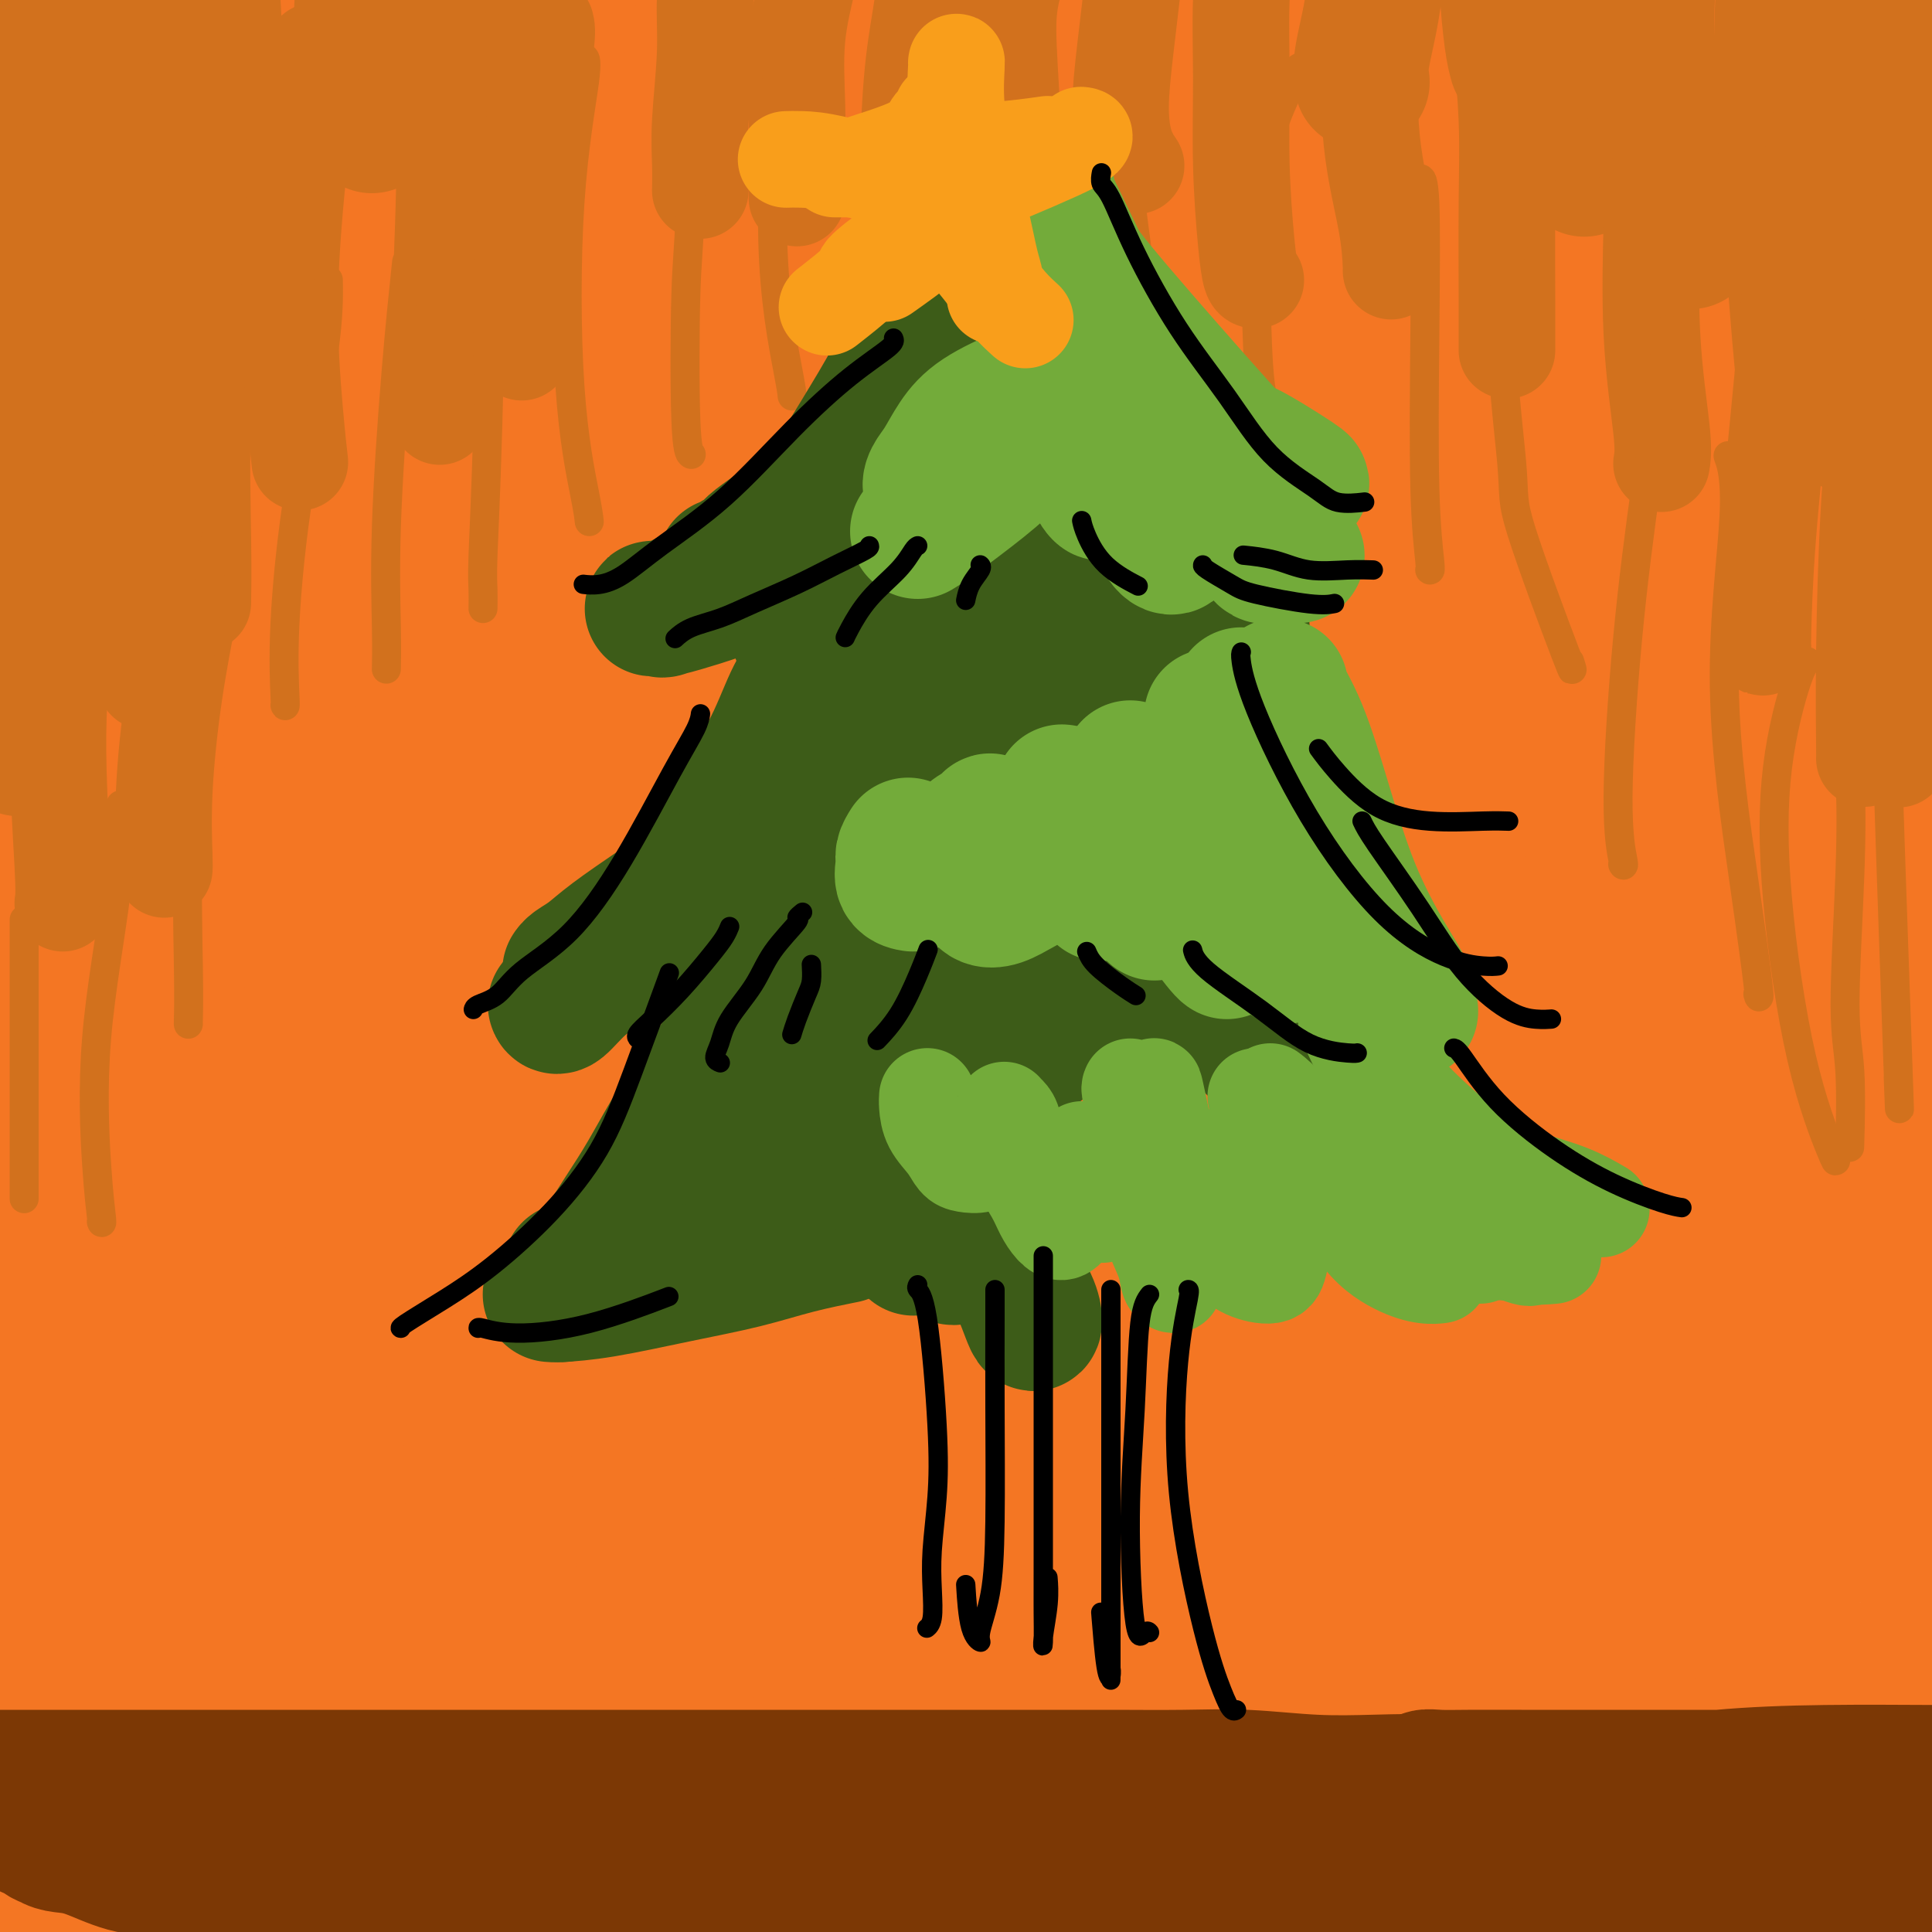 <svg viewBox='0 0 400 400' version='1.1' xmlns='http://www.w3.org/2000/svg' xmlns:xlink='http://www.w3.org/1999/xlink'><g fill='none' stroke='#F47623' stroke-width='28' stroke-linecap='round' stroke-linejoin='round'><path d='M43,0c0.223,-0.249 0.445,-0.499 0,0c-0.445,0.499 -1.559,1.746 -3,4c-1.441,2.254 -3.209,5.514 -5,10c-1.791,4.486 -3.605,10.197 -5,15c-1.395,4.803 -2.371,8.697 -3,13c-0.629,4.303 -0.911,9.014 -1,14c-0.089,4.986 0.015,10.247 0,15c-0.015,4.753 -0.148,8.997 0,13c0.148,4.003 0.577,7.766 1,11c0.423,3.234 0.842,5.940 1,8c0.158,2.060 0.057,3.476 0,5c-0.057,1.524 -0.071,3.158 0,4c0.071,0.842 0.227,0.894 0,1c-0.227,0.106 -0.838,0.265 -1,-1c-0.162,-1.265 0.124,-3.956 -1,-9c-1.124,-5.044 -3.660,-12.442 -5,-20c-1.340,-7.558 -1.485,-15.278 -2,-23c-0.515,-7.722 -1.399,-15.448 -2,-22c-0.601,-6.552 -0.918,-11.932 -1,-16c-0.082,-4.068 0.070,-6.824 0,-10c-0.070,-3.176 -0.362,-6.772 0,-10c0.362,-3.228 1.377,-6.089 2,-8c0.623,-1.911 0.855,-2.873 1,-4c0.145,-1.127 0.201,-2.421 1,-3c0.799,-0.579 2.339,-0.443 3,0c0.661,0.443 0.444,1.194 1,5c0.556,3.806 1.884,10.666 2,22c0.116,11.334 -0.979,27.141 -2,40c-1.021,12.859 -1.967,22.770 -3,31c-1.033,8.230 -2.152,14.780 -3,19c-0.848,4.220 -1.424,6.110 -2,8'/><path d='M16,112c-1.579,15.547 -0.525,5.415 0,2c0.525,-3.415 0.523,-0.113 0,1c-0.523,1.113 -1.567,0.035 0,-11c1.567,-11.035 5.744,-32.029 9,-49c3.256,-16.971 5.591,-29.920 9,-44c3.409,-14.080 7.893,-29.291 11,-40c3.107,-10.709 4.836,-16.914 6,-20c1.164,-3.086 1.761,-3.051 2,-3c0.239,0.051 0.119,0.120 0,0c-0.119,-0.120 -0.238,-0.429 -2,4c-1.762,4.429 -5.169,13.597 -9,26c-3.831,12.403 -8.086,28.040 -12,43c-3.914,14.960 -7.485,29.242 -10,43c-2.515,13.758 -3.972,26.992 -6,37c-2.028,10.008 -4.626,16.789 -6,21c-1.374,4.211 -1.523,5.852 -2,7c-0.477,1.148 -1.283,1.805 -2,0c-0.717,-1.805 -1.344,-6.070 -2,-15c-0.656,-8.930 -1.342,-22.526 -1,-37c0.342,-14.474 1.713,-29.828 3,-44c1.287,-14.172 2.490,-27.162 4,-36c1.510,-8.838 3.326,-13.525 4,-16c0.674,-2.475 0.206,-2.738 0,-3c-0.206,-0.262 -0.149,-0.521 0,-1c0.149,-0.479 0.390,-1.176 0,2c-0.390,3.176 -1.411,10.227 -3,21c-1.589,10.773 -3.745,25.269 -5,39c-1.255,13.731 -1.607,26.697 -2,39c-0.393,12.303 -0.827,23.944 -1,32c-0.173,8.056 -0.087,12.528 0,17'/><path d='M1,127c-0.346,14.046 0.289,5.162 1,2c0.711,-3.162 1.496,-0.600 2,-3c0.504,-2.400 0.726,-9.762 2,-20c1.274,-10.238 3.601,-23.353 6,-38c2.399,-14.647 4.868,-30.825 9,-47c4.132,-16.175 9.925,-32.345 14,-43c4.075,-10.655 6.433,-15.794 8,-18c1.567,-2.206 2.345,-1.480 3,-1c0.655,0.480 1.187,0.713 2,3c0.813,2.287 1.905,6.627 2,16c0.095,9.373 -0.809,23.779 -2,38c-1.191,14.221 -2.670,28.258 -3,42c-0.330,13.742 0.487,27.188 1,39c0.513,11.812 0.720,21.989 1,30c0.280,8.011 0.632,13.857 1,17c0.368,3.143 0.750,3.582 1,4c0.250,0.418 0.367,0.816 1,-3c0.633,-3.816 1.783,-11.847 3,-25c1.217,-13.153 2.501,-31.427 4,-46c1.499,-14.573 3.212,-25.446 7,-43c3.788,-17.554 9.652,-41.788 12,-52c2.348,-10.212 1.180,-6.403 1,-6c-0.180,0.403 0.627,-2.602 1,-4c0.373,-1.398 0.312,-1.189 0,0c-0.312,1.189 -0.873,3.358 -2,10c-1.127,6.642 -2.818,17.758 -6,32c-3.182,14.242 -7.853,31.611 -10,47c-2.147,15.389 -1.770,28.797 -2,43c-0.230,14.203 -1.066,29.201 -1,39c0.066,9.799 1.033,14.400 2,19'/><path d='M59,159c-0.144,16.685 -0.003,7.899 0,5c0.003,-2.899 -0.133,0.089 0,-2c0.133,-2.089 0.535,-9.257 1,-21c0.465,-11.743 0.994,-28.063 2,-44c1.006,-15.937 2.487,-31.490 5,-48c2.513,-16.510 6.056,-33.976 10,-49c3.944,-15.024 8.289,-27.606 11,-34c2.711,-6.394 3.788,-6.599 4,-7c0.212,-0.401 -0.439,-0.999 0,-1c0.439,-0.001 1.969,0.595 2,5c0.031,4.405 -1.438,12.617 -2,26c-0.562,13.383 -0.217,31.935 -1,49c-0.783,17.065 -2.692,32.641 -3,47c-0.308,14.359 0.986,27.500 2,38c1.014,10.500 1.749,18.359 2,23c0.251,4.641 0.018,6.065 0,7c-0.018,0.935 0.180,1.381 0,1c-0.180,-0.381 -0.739,-1.589 -2,-8c-1.261,-6.411 -3.225,-18.025 -5,-33c-1.775,-14.975 -3.362,-33.312 -3,-52c0.362,-18.688 2.671,-37.729 7,-55c4.329,-17.271 10.676,-32.772 13,-39c2.324,-6.228 0.626,-3.183 0,-2c-0.626,1.183 -0.179,0.502 0,1c0.179,0.498 0.089,2.174 -1,10c-1.089,7.826 -3.175,21.802 -5,38c-1.825,16.198 -3.387,34.619 -5,51c-1.613,16.381 -3.278,30.721 -3,44c0.278,13.279 2.498,25.498 4,35c1.502,9.502 2.286,16.286 3,20c0.714,3.714 1.357,4.357 2,5'/><path d='M97,169c1.382,9.452 0.338,3.080 0,1c-0.338,-2.080 0.030,0.130 0,-2c-0.030,-2.130 -0.457,-8.602 -1,-21c-0.543,-12.398 -1.201,-30.723 -1,-48c0.201,-17.277 1.262,-33.506 4,-50c2.738,-16.494 7.155,-33.253 11,-46c3.845,-12.747 7.118,-21.483 9,-27c1.882,-5.517 2.372,-7.815 3,-9c0.628,-1.185 1.393,-1.256 2,-1c0.607,0.256 1.056,0.839 1,4c-0.056,3.161 -0.617,8.901 -2,22c-1.383,13.099 -3.589,33.558 -5,53c-1.411,19.442 -2.028,37.868 -2,54c0.028,16.132 0.701,29.968 1,41c0.299,11.032 0.225,19.258 0,24c-0.225,4.742 -0.601,6.001 -1,7c-0.399,0.999 -0.821,1.740 -1,2c-0.179,0.260 -0.115,0.041 -1,-6c-0.885,-6.041 -2.718,-17.902 -3,-30c-0.282,-12.098 0.987,-24.432 4,-51c3.013,-26.568 7.770,-67.369 11,-87c3.230,-19.631 4.932,-18.092 6,-18c1.068,0.092 1.500,-1.264 2,-2c0.500,-0.736 1.066,-0.853 1,2c-0.066,2.853 -0.764,8.676 -2,21c-1.236,12.324 -3.011,31.147 -4,48c-0.989,16.853 -1.193,31.734 -1,47c0.193,15.266 0.783,30.918 1,43c0.217,12.082 0.062,20.595 0,26c-0.062,5.405 -0.031,7.703 0,10'/><path d='M129,176c0.002,19.919 0.006,6.715 0,2c-0.006,-4.715 -0.022,-0.942 0,-4c0.022,-3.058 0.083,-12.947 0,-28c-0.083,-15.053 -0.309,-35.269 1,-54c1.309,-18.731 4.153,-35.976 8,-55c3.847,-19.024 8.695,-39.825 13,-54c4.305,-14.175 8.065,-21.722 10,-25c1.935,-3.278 2.045,-2.286 2,-2c-0.045,0.286 -0.243,-0.134 0,0c0.243,0.134 0.929,0.821 1,9c0.071,8.179 -0.471,23.850 -2,42c-1.529,18.150 -4.045,38.779 -6,57c-1.955,18.221 -3.347,34.032 -4,48c-0.653,13.968 -0.565,26.092 -1,35c-0.435,8.908 -1.392,14.601 -2,18c-0.608,3.399 -0.868,4.506 -1,5c-0.132,0.494 -0.138,0.375 -1,-1c-0.862,-1.375 -2.580,-4.006 -4,-14c-1.420,-9.994 -2.542,-27.351 -3,-45c-0.458,-17.649 -0.250,-35.592 2,-54c2.250,-18.408 6.544,-37.283 11,-52c4.456,-14.717 9.075,-25.276 12,-31c2.925,-5.724 4.156,-6.612 5,-7c0.844,-0.388 1.302,-0.277 3,1c1.698,1.277 4.635,3.718 5,14c0.365,10.282 -1.841,28.403 -3,46c-1.159,17.597 -1.269,34.668 -1,51c0.269,16.332 0.917,31.924 1,45c0.083,13.076 -0.401,23.636 -1,31c-0.599,7.364 -1.314,11.533 -2,14c-0.686,2.467 -1.343,3.234 -2,4'/><path d='M170,172c-0.776,2.591 -0.716,0.069 -1,1c-0.284,0.931 -0.912,5.317 -3,-11c-2.088,-16.317 -5.635,-53.335 -7,-71c-1.365,-17.665 -0.546,-15.976 1,-26c1.546,-10.024 3.821,-31.761 7,-48c3.179,-16.239 7.263,-26.981 10,-33c2.737,-6.019 4.128,-7.316 5,-8c0.872,-0.684 1.227,-0.755 2,-1c0.773,-0.245 1.965,-0.662 3,2c1.035,2.662 1.913,8.405 3,21c1.087,12.595 2.382,32.041 4,49c1.618,16.959 3.559,31.429 6,46c2.441,14.571 5.382,29.243 7,41c1.618,11.757 1.912,20.598 2,27c0.088,6.402 -0.031,10.367 0,13c0.031,2.633 0.213,3.936 0,5c-0.213,1.064 -0.822,1.888 -1,2c-0.178,0.112 0.076,-0.489 -1,-2c-1.076,-1.511 -3.481,-3.933 -6,-13c-2.519,-9.067 -5.151,-24.778 -7,-39c-1.849,-14.222 -2.914,-26.955 -3,-47c-0.086,-20.045 0.806,-47.403 2,-61c1.194,-13.597 2.691,-13.432 4,-16c1.309,-2.568 2.429,-7.869 4,-11c1.571,-3.131 3.593,-4.093 5,-5c1.407,-0.907 2.197,-1.760 3,2c0.803,3.760 1.617,12.131 2,26c0.383,13.869 0.334,33.234 1,51c0.666,17.766 2.047,33.933 3,49c0.953,15.067 1.476,29.033 2,43'/><path d='M217,158c1.103,31.304 -0.140,25.063 -1,26c-0.860,0.937 -1.338,9.051 -2,13c-0.662,3.949 -1.507,3.733 -3,4c-1.493,0.267 -3.635,1.017 -6,0c-2.365,-1.017 -4.952,-3.803 -10,-11c-5.048,-7.197 -12.556,-18.806 -19,-34c-6.444,-15.194 -11.825,-33.971 -16,-52c-4.175,-18.029 -7.144,-35.308 -9,-50c-1.856,-14.692 -2.598,-26.796 -3,-37c-0.402,-10.204 -0.462,-18.508 0,-25c0.462,-6.492 1.447,-11.170 3,-15c1.553,-3.830 3.675,-6.810 6,-9c2.325,-2.190 4.853,-3.590 8,-5c3.147,-1.410 6.914,-2.829 11,-1c4.086,1.829 8.491,6.904 14,16c5.509,9.096 12.122,22.211 17,36c4.878,13.789 8.021,28.253 12,42c3.979,13.747 8.794,26.779 12,40c3.206,13.221 4.803,26.632 7,38c2.197,11.368 4.995,20.692 6,28c1.005,7.308 0.217,12.601 -1,17c-1.217,4.399 -2.864,7.904 -4,10c-1.136,2.096 -1.759,2.784 -2,3c-0.241,0.216 -0.098,-0.040 -2,-3c-1.902,-2.960 -5.849,-8.622 -10,-22c-4.151,-13.378 -8.505,-34.471 -11,-56c-2.495,-21.529 -3.130,-43.495 -1,-64c2.130,-20.505 7.024,-39.548 11,-54c3.976,-14.452 7.032,-24.314 9,-29c1.968,-4.686 2.848,-4.196 4,-4c1.152,0.196 2.576,0.098 4,0'/><path d='M241,-40c2.312,0.215 4.091,2.752 5,11c0.909,8.248 0.947,22.208 2,48c1.053,25.792 3.119,63.415 4,81c0.881,17.585 0.576,15.132 1,23c0.424,7.868 1.576,26.058 2,39c0.424,12.942 0.118,20.638 0,26c-0.118,5.362 -0.049,8.392 0,10c0.049,1.608 0.077,1.795 0,2c-0.077,0.205 -0.258,0.427 -1,-5c-0.742,-5.427 -2.045,-16.505 -5,-33c-2.955,-16.495 -7.563,-38.409 -10,-59c-2.437,-20.591 -2.703,-39.859 -1,-59c1.703,-19.141 5.376,-38.154 9,-54c3.624,-15.846 7.198,-28.524 10,-36c2.802,-7.476 4.831,-9.749 6,-11c1.169,-1.251 1.476,-1.481 2,-2c0.524,-0.519 1.263,-1.328 1,4c-0.263,5.328 -1.528,16.793 -3,33c-1.472,16.207 -3.152,37.157 -4,56c-0.848,18.843 -0.865,35.578 -1,49c-0.135,13.422 -0.390,23.530 0,46c0.390,22.470 1.424,57.304 2,71c0.576,13.696 0.695,6.256 0,4c-0.695,-2.256 -2.204,0.671 -3,2c-0.796,1.329 -0.878,1.058 -3,0c-2.122,-1.058 -6.284,-2.905 -13,-11c-6.716,-8.095 -15.986,-22.438 -24,-38c-8.014,-15.562 -14.773,-32.344 -19,-48c-4.227,-15.656 -5.922,-30.188 -7,-43c-1.078,-12.812 -1.539,-23.906 -2,-35'/><path d='M189,31c-1.235,-16.532 0.177,-18.862 2,-23c1.823,-4.138 4.056,-10.084 7,-16c2.944,-5.916 6.600,-11.801 11,-17c4.400,-5.199 9.546,-9.713 14,-12c4.454,-2.287 8.216,-2.348 12,0c3.784,2.348 7.591,7.103 11,18c3.409,10.897 6.421,27.935 8,44c1.579,16.065 1.724,31.157 2,46c0.276,14.843 0.684,29.437 1,45c0.316,15.563 0.541,32.097 1,46c0.459,13.903 1.151,25.176 1,33c-0.151,7.824 -1.147,12.199 -2,15c-0.853,2.801 -1.564,4.029 -2,5c-0.436,0.971 -0.599,1.686 -1,-1c-0.401,-2.686 -1.042,-8.773 -4,-22c-2.958,-13.227 -8.233,-33.594 -11,-54c-2.767,-20.406 -3.027,-40.849 -1,-62c2.027,-21.151 6.340,-43.008 12,-62c5.660,-18.992 12.668,-35.118 19,-47c6.332,-11.882 11.988,-19.518 15,-23c3.012,-3.482 3.379,-2.808 4,-3c0.621,-0.192 1.494,-1.250 2,4c0.506,5.250 0.643,16.807 -1,30c-1.643,13.193 -5.067,28.022 -7,62c-1.933,33.978 -2.375,87.105 -2,111c0.375,23.895 1.566,18.557 2,20c0.434,1.443 0.111,9.669 0,17c-0.111,7.331 -0.009,13.769 0,17c0.009,3.231 -0.074,3.254 0,4c0.074,0.746 0.307,2.213 0,0c-0.307,-2.213 -1.153,-8.107 -2,-14'/><path d='M280,192c-1.252,-11.072 -3.383,-31.753 -4,-51c-0.617,-19.247 0.281,-37.060 1,-57c0.719,-19.940 1.258,-42.009 5,-62c3.742,-19.991 10.685,-37.906 16,-51c5.315,-13.094 9.001,-21.367 11,-25c1.999,-3.633 2.311,-2.626 3,-3c0.689,-0.374 1.757,-2.128 2,3c0.243,5.128 -0.337,17.139 -3,36c-2.663,18.861 -7.407,44.573 -10,68c-2.593,23.427 -3.035,44.571 -3,64c0.035,19.429 0.546,37.144 1,52c0.454,14.856 0.852,26.854 1,35c0.148,8.146 0.047,12.440 0,15c-0.047,2.560 -0.041,3.386 0,4c0.041,0.614 0.116,1.016 0,-1c-0.116,-2.016 -0.421,-6.449 -1,-19c-0.579,-12.551 -1.430,-33.220 -2,-53c-0.570,-19.780 -0.858,-38.671 0,-59c0.858,-20.329 2.864,-42.095 6,-61c3.136,-18.905 7.403,-34.948 10,-45c2.597,-10.052 3.525,-14.113 4,-16c0.475,-1.887 0.496,-1.599 1,-2c0.504,-0.401 1.491,-1.492 2,4c0.509,5.492 0.541,17.566 0,35c-0.541,17.434 -1.655,40.229 -2,61c-0.345,20.771 0.078,39.517 1,57c0.922,17.483 2.344,33.701 3,47c0.656,13.299 0.547,23.678 1,32c0.453,8.322 1.468,14.587 2,19c0.532,4.413 0.581,6.975 1,8c0.419,1.025 1.210,0.512 2,0'/><path d='M328,227c-0.478,-9.827 -4.174,-47.896 -6,-68c-1.826,-20.104 -1.783,-22.243 -2,-28c-0.217,-5.757 -0.696,-15.130 0,-32c0.696,-16.870 2.566,-41.236 6,-62c3.434,-20.764 8.433,-37.928 12,-50c3.567,-12.072 5.704,-19.054 7,-22c1.296,-2.946 1.753,-1.857 2,-2c0.247,-0.143 0.285,-1.518 0,4c-0.285,5.518 -0.894,17.929 -3,37c-2.106,19.071 -5.709,44.801 -7,67c-1.291,22.199 -0.270,40.868 1,58c1.270,17.132 2.788,32.727 4,47c1.212,14.273 2.119,27.223 3,35c0.881,7.777 1.735,10.380 2,12c0.265,1.620 -0.060,2.257 1,2c1.060,-0.257 3.505,-1.409 4,-8c0.495,-6.591 -0.961,-18.622 -2,-34c-1.039,-15.378 -1.663,-34.104 -1,-53c0.663,-18.896 2.611,-37.963 4,-55c1.389,-17.037 2.219,-32.044 8,-54c5.781,-21.956 16.515,-50.861 21,-62c4.485,-11.139 2.723,-4.514 3,-3c0.277,1.514 2.594,-2.085 3,7c0.406,9.085 -1.099,30.855 -2,53c-0.901,22.145 -1.198,44.666 -1,66c0.198,21.334 0.890,41.482 2,59c1.110,17.518 2.638,32.407 4,46c1.362,13.593 2.559,25.890 3,33c0.441,7.110 0.126,9.031 0,10c-0.126,0.969 -0.063,0.984 0,1'/><path d='M394,231c1.677,22.996 1.371,5.986 0,-5c-1.371,-10.986 -3.806,-15.947 -6,-29c-2.194,-13.053 -4.148,-34.199 -5,-55c-0.852,-20.801 -0.603,-41.256 0,-62c0.603,-20.744 1.561,-41.776 5,-61c3.439,-19.224 9.359,-36.639 13,-47c3.641,-10.361 5.003,-13.669 6,-15c0.997,-1.331 1.627,-0.685 2,-1c0.373,-0.315 0.487,-1.590 -2,9c-2.487,10.590 -7.577,33.044 -11,54c-3.423,20.956 -5.180,40.412 -6,62c-0.820,21.588 -0.702,45.307 0,65c0.702,19.693 1.989,35.361 3,50c1.011,14.639 1.745,28.249 2,37c0.255,8.751 0.029,12.643 0,15c-0.029,2.357 0.138,3.180 0,4c-0.138,0.820 -0.579,1.636 -1,0c-0.421,-1.636 -0.820,-5.723 -3,-17c-2.180,-11.277 -6.139,-29.742 -9,-45c-2.861,-15.258 -4.622,-27.307 -5,-55c-0.378,-27.693 0.627,-71.029 1,-92c0.373,-20.971 0.113,-19.577 0,-20c-0.113,-0.423 -0.080,-2.662 0,-4c0.080,-1.338 0.205,-1.774 0,0c-0.205,1.774 -0.742,5.759 -2,19c-1.258,13.241 -3.238,35.739 -4,58c-0.762,22.261 -0.307,44.287 1,64c1.307,19.713 3.467,37.115 5,52c1.533,14.885 2.438,27.253 3,35c0.562,7.747 0.781,10.874 1,14'/><path d='M382,261c1.390,16.319 0.365,6.617 0,3c-0.365,-3.617 -0.069,-1.149 0,-3c0.069,-1.851 -0.091,-8.021 0,-18c0.091,-9.979 0.431,-23.768 1,-39c0.569,-15.232 1.367,-31.907 2,-48c0.633,-16.093 1.099,-31.603 2,-46c0.901,-14.397 2.235,-27.680 3,-36c0.765,-8.320 0.961,-11.678 1,-13c0.039,-1.322 -0.079,-0.607 0,-1c0.079,-0.393 0.354,-1.893 -1,4c-1.354,5.893 -4.336,19.178 -7,35c-2.664,15.822 -5.011,34.181 -6,52c-0.989,17.819 -0.621,35.098 0,52c0.621,16.902 1.496,33.426 3,47c1.504,13.574 3.639,24.196 5,33c1.361,8.804 1.948,15.788 3,21c1.052,5.212 2.569,8.653 3,11c0.431,2.347 -0.224,3.602 0,4c0.224,0.398 1.326,-0.059 2,0c0.674,0.059 0.918,0.634 1,-6c0.082,-6.634 -0.000,-20.478 1,-36c1.000,-15.522 3.082,-32.723 5,-47c1.918,-14.277 3.672,-25.632 5,-32c1.328,-6.368 2.231,-7.751 3,-9c0.769,-1.249 1.404,-2.364 1,-1c-0.404,1.364 -1.848,5.208 -5,20c-3.152,14.792 -8.013,40.533 -11,61c-2.987,20.467 -4.100,35.661 -5,51c-0.900,15.339 -1.589,30.822 -2,44c-0.411,13.178 -0.546,24.051 -1,31c-0.454,6.949 -1.227,9.975 -2,13'/><path d='M383,408c-1.830,21.421 -1.406,5.473 -1,3c0.406,-2.473 0.793,8.527 -2,0c-2.793,-8.527 -8.765,-36.583 -12,-52c-3.235,-15.417 -3.734,-18.196 -4,-32c-0.266,-13.804 -0.300,-38.633 1,-59c1.300,-20.367 3.935,-36.273 7,-50c3.065,-13.727 6.562,-25.274 8,-32c1.438,-6.726 0.817,-8.632 1,-10c0.183,-1.368 1.169,-2.197 1,0c-0.169,2.197 -1.494,7.420 -4,23c-2.506,15.580 -6.192,41.517 -8,64c-1.808,22.483 -1.739,41.514 -1,60c0.739,18.486 2.149,36.429 3,52c0.851,15.571 1.142,28.770 1,37c-0.142,8.230 -0.716,11.490 -1,13c-0.284,1.510 -0.277,1.271 0,2c0.277,0.729 0.826,2.425 0,-2c-0.826,-4.425 -3.026,-14.971 -7,-31c-3.974,-16.029 -9.721,-37.541 -13,-60c-3.279,-22.459 -4.091,-45.866 -3,-67c1.091,-21.134 4.084,-39.993 10,-64c5.916,-24.007 14.756,-53.160 18,-64c3.244,-10.840 0.892,-3.368 0,-1c-0.892,2.368 -0.326,-0.368 -3,9c-2.674,9.368 -8.589,30.840 -13,54c-4.411,23.160 -7.317,48.007 -9,70c-1.683,21.993 -2.142,41.132 -2,58c0.142,16.868 0.884,31.464 1,42c0.116,10.536 -0.396,17.010 -1,21c-0.604,3.990 -1.302,5.495 -2,7'/><path d='M348,399c-0.906,20.009 -1.172,6.033 -3,-1c-1.828,-7.033 -5.219,-7.123 -10,-17c-4.781,-9.877 -10.953,-29.541 -16,-50c-5.047,-20.459 -8.970,-41.714 -10,-62c-1.030,-20.286 0.831,-39.604 3,-56c2.169,-16.396 4.645,-29.869 6,-37c1.355,-7.131 1.590,-7.918 2,-9c0.410,-1.082 0.995,-2.457 1,-2c0.005,0.457 -0.569,2.746 -2,17c-1.431,14.254 -3.718,40.472 -5,63c-1.282,22.528 -1.561,41.366 -1,59c0.561,17.634 1.960,34.062 3,49c1.040,14.938 1.722,28.384 2,38c0.278,9.616 0.152,15.401 0,19c-0.152,3.599 -0.331,5.012 0,6c0.331,0.988 1.170,1.551 0,-1c-1.170,-2.551 -4.349,-8.215 -8,-22c-3.651,-13.785 -7.773,-35.690 -10,-57c-2.227,-21.310 -2.560,-42.023 -2,-62c0.560,-19.977 2.014,-39.216 6,-56c3.986,-16.784 10.503,-31.113 14,-40c3.497,-8.887 3.975,-12.334 5,-14c1.025,-1.666 2.597,-1.553 3,1c0.403,2.553 -0.363,7.544 -2,23c-1.637,15.456 -4.145,41.375 -6,64c-1.855,22.625 -3.058,41.955 -3,61c0.058,19.045 1.377,37.805 2,55c0.623,17.195 0.548,32.825 0,43c-0.548,10.175 -1.571,14.893 -3,18c-1.429,3.107 -3.266,4.602 -5,5c-1.734,0.398 -3.367,-0.301 -5,-1'/><path d='M304,433c-8.171,-12.718 -26.099,-44.015 -36,-68c-9.901,-23.985 -11.775,-40.660 -13,-60c-1.225,-19.340 -1.800,-41.345 -1,-61c0.800,-19.655 2.976,-36.958 7,-50c4.024,-13.042 9.896,-21.821 13,-26c3.104,-4.179 3.441,-3.759 4,-4c0.559,-0.241 1.342,-1.143 2,5c0.658,6.143 1.191,19.333 1,38c-0.191,18.667 -1.106,42.813 -1,64c0.106,21.187 1.233,39.416 2,57c0.767,17.584 1.173,34.524 3,48c1.827,13.476 5.074,23.490 6,30c0.926,6.510 -0.467,9.518 -1,11c-0.533,1.482 -0.204,1.438 0,1c0.204,-0.438 0.282,-1.270 -1,-10c-1.282,-8.730 -3.924,-25.360 -7,-44c-3.076,-18.640 -6.587,-39.292 -8,-60c-1.413,-20.708 -0.728,-41.473 1,-61c1.728,-19.527 4.499,-37.815 9,-52c4.501,-14.185 10.733,-24.268 13,-27c2.267,-2.732 0.571,1.887 0,4c-0.571,2.113 -0.017,1.721 -1,13c-0.983,11.279 -3.504,34.228 -6,56c-2.496,21.772 -4.967,42.365 -5,62c-0.033,19.635 2.372,38.311 3,55c0.628,16.689 -0.522,31.392 -2,41c-1.478,9.608 -3.283,14.122 -5,17c-1.717,2.878 -3.347,4.121 -6,5c-2.653,0.879 -6.329,1.394 -12,-4c-5.671,-5.394 -13.335,-16.697 -21,-28'/><path d='M242,385c-7.879,-12.765 -17.077,-30.678 -23,-50c-5.923,-19.322 -8.573,-40.054 -10,-60c-1.427,-19.946 -1.632,-39.105 0,-56c1.632,-16.895 5.102,-31.527 8,-40c2.898,-8.473 5.223,-10.789 7,-12c1.777,-1.211 3.007,-1.319 4,1c0.993,2.319 1.751,7.063 3,20c1.249,12.937 2.990,34.068 4,54c1.010,19.932 1.288,38.667 3,56c1.712,17.333 4.859,33.265 7,48c2.141,14.735 3.277,28.272 4,38c0.723,9.728 1.032,15.647 1,19c-0.032,3.353 -0.404,4.140 -1,5c-0.596,0.860 -1.415,1.793 -3,0c-1.585,-1.793 -3.935,-6.312 -9,-19c-5.065,-12.688 -12.845,-33.546 -18,-52c-5.155,-18.454 -7.683,-34.503 -9,-53c-1.317,-18.497 -1.422,-39.441 0,-58c1.422,-18.559 4.369,-34.731 7,-45c2.631,-10.269 4.944,-14.634 6,-17c1.056,-2.366 0.856,-2.733 1,-1c0.144,1.733 0.633,5.567 -1,21c-1.633,15.433 -5.388,42.466 -7,68c-1.612,25.534 -1.079,49.569 0,71c1.079,21.431 2.706,40.257 4,56c1.294,15.743 2.257,28.401 2,38c-0.257,9.599 -1.732,16.138 -3,20c-1.268,3.862 -2.330,5.045 -3,6c-0.670,0.955 -0.950,1.680 -5,-4c-4.050,-5.680 -11.872,-17.766 -18,-34c-6.128,-16.234 -10.564,-36.617 -15,-57'/><path d='M178,348c-3.367,-37.751 -4.284,-103.630 -3,-134c1.284,-30.370 4.770,-25.233 7,-28c2.230,-2.767 3.204,-13.439 7,-23c3.796,-9.561 10.414,-18.012 14,-22c3.586,-3.988 4.142,-3.512 5,-3c0.858,0.512 2.019,1.061 2,13c-0.019,11.939 -1.219,35.269 -2,59c-0.781,23.731 -1.144,47.865 -1,70c0.144,22.135 0.794,42.272 1,60c0.206,17.728 -0.031,33.046 0,45c0.031,11.954 0.329,20.543 -1,26c-1.329,5.457 -4.285,7.781 -6,9c-1.715,1.219 -2.187,1.332 -4,0c-1.813,-1.332 -4.966,-4.109 -10,-15c-5.034,-10.891 -11.950,-29.897 -17,-49c-5.050,-19.103 -8.235,-38.302 -10,-60c-1.765,-21.698 -2.112,-45.894 -1,-69c1.112,-23.106 3.681,-45.122 7,-60c3.319,-14.878 7.389,-22.620 10,-30c2.611,-7.380 3.765,-14.399 2,-2c-1.765,12.399 -6.448,44.216 -9,70c-2.552,25.784 -2.974,45.535 -3,67c-0.026,21.465 0.344,44.645 1,65c0.656,20.355 1.597,37.884 2,52c0.403,14.116 0.268,24.818 -1,30c-1.268,5.182 -3.670,4.843 -4,8c-0.330,3.157 1.411,9.812 -4,1c-5.411,-8.812 -17.975,-33.089 -25,-54c-7.025,-20.911 -8.513,-38.455 -10,-56'/><path d='M125,318c-2.998,-18.670 -5.492,-37.346 -3,-66c2.492,-28.654 9.972,-67.286 14,-85c4.028,-17.714 4.605,-14.508 6,-15c1.395,-0.492 3.607,-4.681 5,-7c1.393,-2.319 1.967,-2.769 2,3c0.033,5.769 -0.477,17.756 -1,36c-0.523,18.244 -1.061,42.744 -2,65c-0.939,22.256 -2.279,42.269 -3,61c-0.721,18.731 -0.824,36.180 -1,50c-0.176,13.820 -0.425,24.011 -1,31c-0.575,6.989 -1.474,10.777 -3,13c-1.526,2.223 -3.678,2.882 -5,3c-1.322,0.118 -1.813,-0.304 -5,-8c-3.187,-7.696 -9.069,-22.666 -14,-41c-4.931,-18.334 -8.909,-40.032 -11,-62c-2.091,-21.968 -2.294,-44.207 -1,-65c1.294,-20.793 4.084,-40.141 8,-56c3.916,-15.859 8.959,-28.228 12,-34c3.041,-5.772 4.079,-4.946 5,-5c0.921,-0.054 1.726,-0.989 2,7c0.274,7.989 0.018,24.902 -1,46c-1.018,21.098 -2.798,46.382 -3,69c-0.202,22.618 1.175,42.570 2,62c0.825,19.430 1.098,38.337 1,55c-0.098,16.663 -0.567,31.083 -1,41c-0.433,9.917 -0.831,15.330 -2,19c-1.169,3.670 -3.109,5.597 -5,6c-1.891,0.403 -3.734,-0.717 -8,-7c-4.266,-6.283 -10.956,-17.730 -17,-33c-6.044,-15.270 -11.441,-34.363 -15,-56c-3.559,-21.637 -5.279,-45.819 -7,-70'/><path d='M73,275c-0.805,-24.388 0.682,-50.358 4,-72c3.318,-21.642 8.467,-38.955 15,-54c6.533,-15.045 14.449,-27.823 18,-33c3.551,-5.177 2.737,-2.752 2,8c-0.737,10.752 -1.397,29.832 -3,52c-1.603,22.168 -4.151,47.425 -5,72c-0.849,24.575 -0.001,48.466 1,71c1.001,22.534 2.155,43.709 3,61c0.845,17.291 1.381,30.699 1,40c-0.381,9.301 -1.679,14.497 -3,17c-1.321,2.503 -2.664,2.314 -5,1c-2.336,-1.314 -5.663,-3.754 -10,-11c-4.337,-7.246 -9.683,-19.299 -15,-34c-5.317,-14.701 -10.603,-32.050 -14,-52c-3.397,-19.950 -4.904,-42.500 -6,-66c-1.096,-23.500 -1.779,-47.948 1,-70c2.779,-22.052 9.021,-41.707 15,-57c5.979,-15.293 11.695,-26.223 16,-31c4.305,-4.777 7.199,-3.402 9,-3c1.801,0.402 2.510,-0.170 3,10c0.490,10.170 0.761,31.081 0,54c-0.761,22.919 -2.553,47.846 -3,71c-0.447,23.154 0.450,44.537 1,64c0.550,19.463 0.751,37.008 -1,51c-1.751,13.992 -5.456,24.432 -8,31c-2.544,6.568 -3.928,9.263 -6,11c-2.072,1.737 -4.834,2.517 -8,2c-3.166,-0.517 -6.737,-2.332 -13,-11c-6.263,-8.668 -15.218,-24.191 -22,-43c-6.782,-18.809 -11.391,-40.905 -16,-63'/><path d='M24,291c-3.627,-22.076 -4.695,-45.766 -4,-67c0.695,-21.234 3.151,-40.013 10,-59c6.849,-18.987 18.089,-38.184 23,-46c4.911,-7.816 3.492,-4.253 4,4c0.508,8.253 2.942,21.194 4,42c1.058,20.806 0.741,49.478 1,75c0.259,25.522 1.093,47.896 2,69c0.907,21.104 1.885,40.938 3,59c1.115,18.062 2.367,34.353 2,46c-0.367,11.647 -2.351,18.649 -4,23c-1.649,4.351 -2.961,6.050 -4,7c-1.039,0.950 -1.805,1.150 -5,-3c-3.195,-4.150 -8.821,-12.651 -16,-27c-7.179,-14.349 -15.912,-34.544 -22,-55c-6.088,-20.456 -9.533,-41.171 -11,-63c-1.467,-21.829 -0.958,-44.771 0,-65c0.958,-20.229 2.366,-37.744 6,-54c3.634,-16.256 9.495,-31.252 15,-40c5.505,-8.748 10.653,-11.248 14,-18c3.347,-6.752 4.891,-17.758 6,-1c1.109,16.758 1.782,61.278 2,86c0.218,24.722 -0.020,29.646 0,37c0.020,7.354 0.296,17.140 1,34c0.704,16.860 1.835,40.795 2,59c0.165,18.205 -0.638,30.679 -2,42c-1.362,11.321 -3.285,21.489 -5,27c-1.715,5.511 -3.223,6.364 -4,7c-0.777,0.636 -0.825,1.056 -3,-1c-2.175,-2.056 -6.479,-6.587 -12,-19c-5.521,-12.413 -12.261,-32.706 -19,-53'/><path d='M8,337c-4.600,-20.306 -6.599,-44.572 -8,-68c-1.401,-23.428 -2.203,-46.019 -2,-69c0.203,-22.981 1.411,-46.353 4,-66c2.589,-19.647 6.558,-35.569 11,-45c4.442,-9.431 9.357,-12.371 12,-14c2.643,-1.629 3.014,-1.946 4,1c0.986,2.946 2.587,9.157 3,26c0.413,16.843 -0.364,44.319 1,68c1.364,23.681 4.867,43.568 8,63c3.133,19.432 5.895,38.409 7,46c1.105,7.591 0.552,3.795 0,0'/><path d='M32,175c-0.151,-0.505 -0.302,-1.011 -1,1c-0.698,2.011 -1.943,6.538 -4,13c-2.057,6.462 -4.925,14.859 -7,23c-2.075,8.141 -3.358,16.028 -5,25c-1.642,8.972 -3.645,19.031 -5,29c-1.355,9.969 -2.062,19.848 -3,28c-0.938,8.152 -2.108,14.576 -3,21c-0.892,6.424 -1.508,12.848 -2,19c-0.492,6.152 -0.860,12.032 -1,19c-0.140,6.968 -0.051,15.025 0,23c0.051,7.975 0.066,15.870 0,22c-0.066,6.130 -0.211,10.497 0,14c0.211,3.503 0.778,6.143 1,8c0.222,1.857 0.100,2.931 0,4c-0.100,1.069 -0.176,2.133 0,3c0.176,0.867 0.606,1.539 1,2c0.394,0.461 0.752,0.713 1,1c0.248,0.287 0.384,0.610 1,0c0.616,-0.610 1.711,-2.152 3,-7c1.289,-4.848 2.774,-13.004 5,-23c2.226,-9.996 5.195,-21.834 7,-32c1.805,-10.166 2.448,-18.660 4,-31c1.552,-12.340 4.015,-28.526 5,-35c0.985,-6.474 0.493,-3.237 0,0'/><path d='M218,156c-0.964,2.307 -1.927,4.614 -3,8c-1.073,3.386 -2.254,7.850 -4,14c-1.746,6.150 -4.057,13.984 -6,24c-1.943,10.016 -3.519,22.212 -5,32c-1.481,9.788 -2.866,17.166 -5,34c-2.134,16.834 -5.018,43.124 -6,55c-0.982,11.876 -0.063,9.338 0,10c0.063,0.662 -0.730,4.524 -1,10c-0.270,5.476 -0.016,12.567 0,19c0.016,6.433 -0.206,12.208 0,16c0.206,3.792 0.840,5.601 1,7c0.160,1.399 -0.155,2.386 0,3c0.155,0.614 0.781,0.854 1,1c0.219,0.146 0.031,0.199 0,0c-0.031,-0.199 0.094,-0.650 0,-7c-0.094,-6.350 -0.409,-18.597 -1,-31c-0.591,-12.403 -1.460,-24.960 -2,-38c-0.540,-13.040 -0.752,-26.562 -1,-40c-0.248,-13.438 -0.532,-26.793 0,-40c0.532,-13.207 1.882,-26.265 3,-38c1.118,-11.735 2.005,-22.146 4,-31c1.995,-8.854 5.099,-16.152 8,-23c2.901,-6.848 5.601,-13.247 8,-17c2.399,-3.753 4.499,-4.862 7,-6c2.501,-1.138 5.404,-2.306 7,-3c1.596,-0.694 1.885,-0.912 2,-1c0.115,-0.088 0.058,-0.044 0,0'/><path d='M208,99c0.409,0.264 0.818,0.529 0,3c-0.818,2.471 -2.862,7.149 -5,15c-2.138,7.851 -4.370,18.875 -6,32c-1.630,13.125 -2.659,28.349 -2,43c0.659,14.651 3.007,28.727 6,42c2.993,13.273 6.631,25.742 10,38c3.369,12.258 6.468,24.306 10,35c3.532,10.694 7.498,20.034 10,26c2.502,5.966 3.541,8.557 12,21c8.459,12.443 24.340,34.739 31,44c6.660,9.261 4.100,5.486 5,7c0.900,1.514 5.262,8.318 8,13c2.738,4.682 3.853,7.242 5,9c1.147,1.758 2.326,2.715 3,4c0.674,1.285 0.845,2.898 1,4c0.155,1.102 0.296,1.692 0,2c-0.296,0.308 -1.028,0.335 -2,-1c-0.972,-1.335 -2.183,-4.032 -4,-8c-1.817,-3.968 -4.240,-9.206 -6,-14c-1.760,-4.794 -2.856,-9.143 -5,-17c-2.144,-7.857 -5.335,-19.220 -8,-29c-2.665,-9.780 -4.802,-17.975 -6,-26c-1.198,-8.025 -1.455,-15.881 -2,-24c-0.545,-8.119 -1.379,-16.502 0,-27c1.379,-10.498 4.970,-23.110 8,-34c3.030,-10.890 5.500,-20.059 9,-27c3.500,-6.941 8.031,-11.654 12,-16c3.969,-4.346 7.376,-8.324 11,-12c3.624,-3.676 7.464,-7.050 11,-9c3.536,-1.950 6.768,-2.475 10,-3'/><path d='M324,190c4.962,-1.969 6.866,-0.891 9,2c2.134,2.891 4.498,7.596 6,18c1.502,10.404 2.142,26.506 2,42c-0.142,15.494 -1.068,30.379 -2,44c-0.932,13.621 -1.872,25.979 -2,39c-0.128,13.021 0.555,26.707 1,38c0.445,11.293 0.651,20.193 1,26c0.349,5.807 0.842,8.520 1,11c0.158,2.480 -0.020,4.726 0,6c0.020,1.274 0.237,1.578 0,1c-0.237,-0.578 -0.929,-2.036 -3,-7c-2.071,-4.964 -5.521,-13.434 -8,-26c-2.479,-12.566 -3.987,-29.227 -5,-45c-1.013,-15.773 -1.532,-30.657 -1,-46c0.532,-15.343 2.114,-31.146 4,-44c1.886,-12.854 4.075,-22.759 6,-32c1.925,-9.241 3.587,-17.819 5,-24c1.413,-6.181 2.578,-9.967 3,-12c0.422,-2.033 0.100,-2.314 0,-3c-0.100,-0.686 0.022,-1.778 0,-1c-0.022,0.778 -0.189,3.424 -1,5c-0.811,1.576 -2.266,2.082 -6,27c-3.734,24.918 -9.746,74.249 -12,98c-2.254,23.751 -0.748,21.923 0,24c0.748,2.077 0.740,8.059 1,25c0.260,16.941 0.789,44.840 1,56c0.211,11.160 0.106,5.580 0,0'/></g>
<g fill='none' stroke='#7C3805' stroke-width='28' stroke-linecap='round' stroke-linejoin='round'><path d='M-1,368c-0.063,0.000 -0.125,-0.000 0,0c0.125,0.000 0.439,0.000 1,0c0.561,-0.000 1.369,-0.000 3,0c1.631,0.000 4.085,0.000 7,0c2.915,-0.000 6.289,-0.000 10,0c3.711,0.000 7.757,0.000 12,0c4.243,-0.000 8.684,-0.000 13,0c4.316,0.000 8.508,0.000 13,0c4.492,-0.000 9.282,-0.000 14,0c4.718,0.000 9.362,0.000 14,0c4.638,-0.000 9.271,-0.000 14,0c4.729,0.000 9.556,0.000 14,0c4.444,-0.000 8.505,-0.000 13,0c4.495,0.000 9.424,0.000 14,0c4.576,-0.000 8.798,-0.000 13,0c4.202,0.000 8.384,0.000 13,0c4.616,-0.000 9.666,-0.000 14,0c4.334,0.000 7.953,0.000 12,0c4.047,-0.000 8.522,-0.001 13,0c4.478,0.001 8.958,0.004 13,0c4.042,-0.004 7.646,-0.015 12,0c4.354,0.015 9.457,0.056 14,0c4.543,-0.056 8.528,-0.207 13,0c4.472,0.207 9.433,0.774 14,1c4.567,0.226 8.740,0.112 13,0c4.260,-0.112 8.609,-0.223 13,0c4.391,0.223 8.826,0.778 13,1c4.174,0.222 8.087,0.111 12,0'/><path d='M323,370c52.531,0.248 21.858,-0.130 13,0c-8.858,0.130 4.099,0.770 11,1c6.901,0.230 7.748,0.052 10,0c2.252,-0.052 5.911,0.024 9,0c3.089,-0.024 5.610,-0.147 8,0c2.390,0.147 4.649,0.565 7,1c2.351,0.435 4.792,0.887 7,1c2.208,0.113 4.182,-0.113 6,0c1.818,0.113 3.480,0.566 5,1c1.520,0.434 2.899,0.848 4,1c1.101,0.152 1.925,0.041 3,0c1.075,-0.041 2.400,-0.011 3,0c0.600,0.011 0.475,0.003 1,0c0.525,-0.003 1.700,-0.001 2,0c0.300,0.001 -0.276,0.002 -1,0c-0.724,-0.002 -1.598,-0.006 -3,0c-1.402,0.006 -3.334,0.022 -6,0c-2.666,-0.022 -6.067,-0.083 -11,0c-4.933,0.083 -11.399,0.309 -18,1c-6.601,0.691 -13.339,1.845 -22,3c-8.661,1.155 -19.246,2.309 -25,3c-5.754,0.691 -6.676,0.917 -23,2c-16.324,1.083 -48.051,3.022 -61,4c-12.949,0.978 -7.119,0.994 -9,1c-1.881,0.006 -11.474,0.002 -19,0c-7.526,-0.002 -12.986,-0.000 -19,0c-6.014,0.000 -12.581,0.000 -19,0c-6.419,-0.000 -12.691,-0.000 -19,0c-6.309,0.000 -12.654,0.000 -19,0'/><path d='M138,389c-17.961,0.000 -15.365,0.001 -18,0c-2.635,-0.001 -10.502,-0.003 -17,0c-6.498,0.003 -11.628,0.011 -17,0c-5.372,-0.011 -10.986,-0.043 -16,0c-5.014,0.043 -9.428,0.159 -14,0c-4.572,-0.159 -9.301,-0.592 -13,-1c-3.699,-0.408 -6.369,-0.791 -9,-1c-2.631,-0.209 -5.223,-0.246 -8,-1c-2.777,-0.754 -5.740,-2.226 -8,-3c-2.260,-0.774 -3.819,-0.850 -5,-1c-1.181,-0.150 -1.984,-0.372 -3,-1c-1.016,-0.628 -2.244,-1.660 -3,-2c-0.756,-0.340 -1.040,0.012 -1,0c0.040,-0.012 0.402,-0.390 1,0c0.598,0.390 1.430,1.547 3,2c1.570,0.453 3.876,0.202 8,1c4.124,0.798 10.064,2.644 19,4c8.936,1.356 20.866,2.222 32,3c11.134,0.778 21.472,1.470 32,2c10.528,0.530 21.245,0.900 31,1c9.755,0.100 18.548,-0.071 28,0c9.452,0.071 19.562,0.383 30,1c10.438,0.617 21.205,1.538 29,2c7.795,0.462 12.617,0.463 26,1c13.383,0.537 35.326,1.608 48,2c12.674,0.392 16.077,0.105 22,0c5.923,-0.105 14.364,-0.028 22,0c7.636,0.028 14.467,0.008 21,0c6.533,-0.008 12.766,-0.004 19,0'/><path d='M377,398c45.738,1.115 22.082,0.404 16,0c-6.082,-0.404 5.409,-0.501 12,0c6.591,0.501 8.281,1.598 10,2c1.719,0.402 3.465,0.108 5,0c1.535,-0.108 2.857,-0.029 4,0c1.143,0.029 2.105,0.009 3,0c0.895,-0.009 1.722,-0.007 2,0c0.278,0.007 0.008,0.020 0,0c-0.008,-0.020 0.245,-0.073 0,0c-0.245,0.073 -0.990,0.273 -2,0c-1.010,-0.273 -2.285,-1.018 -4,-2c-1.715,-0.982 -3.870,-2.199 -7,-3c-3.130,-0.801 -7.236,-1.184 -11,-2c-3.764,-0.816 -7.186,-2.065 -12,-3c-4.814,-0.935 -11.019,-1.556 -16,-2c-4.981,-0.444 -8.737,-0.711 -13,-1c-4.263,-0.289 -9.033,-0.601 -13,-1c-3.967,-0.399 -7.131,-0.884 -10,-1c-2.869,-0.116 -5.441,0.139 -8,0c-2.559,-0.139 -5.103,-0.670 -7,-1c-1.897,-0.330 -3.148,-0.457 -5,-1c-1.852,-0.543 -4.306,-1.500 -5,-2c-0.694,-0.500 0.372,-0.543 1,-1c0.628,-0.457 0.817,-1.330 3,-2c2.183,-0.670 6.358,-1.138 11,-2c4.642,-0.862 9.750,-2.117 16,-3c6.250,-0.883 13.643,-1.395 20,-2c6.357,-0.605 11.679,-1.302 17,-2'/><path d='M384,369c13.120,-2.079 11.920,-1.275 14,-1c2.080,0.275 7.438,0.021 11,0c3.562,-0.021 5.326,0.190 7,0c1.674,-0.190 3.256,-0.783 5,-1c1.744,-0.217 3.649,-0.058 5,0c1.351,0.058 2.147,0.016 3,0c0.853,-0.016 1.763,-0.004 2,0c0.237,0.004 -0.201,0.001 -1,0c-0.799,-0.001 -1.961,0.002 -4,0c-2.039,-0.002 -4.954,-0.007 -9,0c-4.046,0.007 -9.221,0.026 -16,0c-6.779,-0.026 -15.161,-0.098 -23,0c-7.839,0.098 -15.135,0.366 -22,1c-6.865,0.634 -13.298,1.635 -19,2c-5.702,0.365 -10.672,0.094 -15,0c-4.328,-0.094 -8.014,-0.010 -11,0c-2.986,0.010 -5.271,-0.054 -7,0c-1.729,0.054 -2.901,0.225 -4,0c-1.099,-0.225 -2.126,-0.845 -3,-1c-0.874,-0.155 -1.594,0.155 -2,0c-0.406,-0.155 -0.499,-0.773 0,-1c0.499,-0.227 1.588,-0.061 3,0c1.412,0.061 3.147,0.016 6,0c2.853,-0.016 6.825,-0.004 11,0c4.175,0.004 8.554,0.000 14,0c5.446,-0.000 11.959,0.003 18,0c6.041,-0.003 11.609,-0.011 17,0c5.391,0.011 10.605,0.041 16,0c5.395,-0.041 10.970,-0.155 16,0c5.030,0.155 9.515,0.577 14,1'/><path d='M410,369c19.996,0.194 13.485,0.679 14,1c0.515,0.321 8.056,0.478 13,1c4.944,0.522 7.293,1.410 10,2c2.707,0.590 5.774,0.883 7,1c1.226,0.117 0.613,0.059 0,0'/></g>
<g fill='none' stroke='#D2711D' stroke-width='28' stroke-linecap='round' stroke-linejoin='round'><path d='M8,72c0.075,-0.044 0.150,-0.087 0,-3c-0.150,-2.913 -0.526,-8.695 -1,-17c-0.474,-8.305 -1.044,-19.133 -1,-28c0.044,-8.867 0.704,-15.772 2,-27c1.296,-11.228 3.227,-26.779 4,-33c0.773,-6.221 0.386,-3.110 0,0'/><path d='M26,74c0.000,-0.066 0.000,-0.132 0,0c0.000,0.132 -0.000,0.463 0,-2c0.000,-2.463 0.000,-7.721 0,-16c0.000,-8.279 0.000,-19.580 1,-30c1.000,-10.420 3.000,-19.959 4,-29c1.000,-9.041 1.000,-17.583 1,-21c0.000,-3.417 0.000,-1.708 0,0'/><path d='M49,45c-0.018,0.118 -0.037,0.236 0,0c0.037,-0.236 0.129,-0.827 0,-1c-0.129,-0.173 -0.479,0.072 -1,-2c-0.521,-2.072 -1.212,-6.463 -2,-15c-0.788,-8.537 -1.674,-21.222 -2,-28c-0.326,-6.778 -0.093,-7.651 0,-8c0.093,-0.349 0.047,-0.175 0,0'/><path d='M77,26c-0.317,-0.306 -0.635,-0.612 -1,-3c-0.365,-2.388 -0.778,-6.856 -1,-11c-0.222,-4.144 -0.252,-7.962 0,-12c0.252,-4.038 0.786,-8.297 1,-10c0.214,-1.703 0.107,-0.852 0,0'/><path d='M98,19c-0.144,0.204 -0.287,0.408 0,-2c0.287,-2.408 1.005,-7.429 2,-13c0.995,-5.571 2.268,-11.692 3,-15c0.732,-3.308 0.923,-3.802 1,-4c0.077,-0.198 0.038,-0.099 0,0'/><path d='M282,17c-0.182,-1.309 -0.364,-2.619 0,-5c0.364,-2.381 1.273,-5.834 2,-10c0.727,-4.166 1.273,-9.045 2,-14c0.727,-4.955 1.636,-9.987 2,-12c0.364,-2.013 0.182,-1.006 0,0'/><path d='M314,13c-0.309,-1.094 -0.619,-2.188 -1,-5c-0.381,-2.812 -0.834,-7.342 -1,-11c-0.166,-3.658 -0.044,-6.444 0,-9c0.044,-2.556 0.012,-4.880 0,-6c-0.012,-1.120 -0.003,-1.034 0,-1c0.003,0.034 0.002,0.017 0,0'/><path d='M328,35c0.014,-3.317 0.029,-6.635 0,-12c-0.029,-5.365 -0.100,-12.778 0,-20c0.100,-7.222 0.373,-14.252 1,-20c0.627,-5.748 1.608,-10.214 2,-12c0.392,-1.786 0.196,-0.893 0,0'/><path d='M350,50c-0.405,-0.271 -0.810,-0.541 -1,-1c-0.190,-0.459 -0.166,-1.105 -1,-4c-0.834,-2.895 -2.524,-8.038 -4,-15c-1.476,-6.962 -2.736,-15.742 -3,-23c-0.264,-7.258 0.467,-12.992 1,-18c0.533,-5.008 0.866,-9.288 1,-11c0.134,-1.712 0.067,-0.856 0,0'/><path d='M374,82c-0.261,-1.478 -0.521,-2.955 -1,-8c-0.479,-5.045 -1.176,-13.657 -2,-25c-0.824,-11.343 -1.776,-25.418 -2,-36c-0.224,-10.582 0.280,-17.671 1,-23c0.720,-5.329 1.655,-8.896 2,-11c0.345,-2.104 0.098,-2.744 0,-3c-0.098,-0.256 -0.049,-0.128 0,0'/><path d='M383,88c0.022,-0.711 0.044,-1.421 0,-5c-0.044,-3.579 -0.155,-10.025 0,-16c0.155,-5.975 0.578,-11.479 1,-17c0.422,-5.521 0.845,-11.060 2,-16c1.155,-4.940 3.041,-9.282 4,-16c0.959,-6.718 0.989,-15.811 1,-20c0.011,-4.189 0.003,-3.474 0,-4c-0.003,-0.526 -0.001,-2.293 0,-3c0.001,-0.707 0.000,-0.353 0,0'/><path d='M4,155c-0.099,-2.589 -0.198,-5.177 0,-10c0.198,-4.823 0.692,-11.880 1,-21c0.308,-9.120 0.429,-20.301 1,-36c0.571,-15.699 1.592,-35.914 2,-44c0.408,-8.086 0.204,-4.043 0,0'/></g>
<g fill='none' stroke='#D2711D' stroke-width='20' stroke-linecap='round' stroke-linejoin='round'><path d='M31,52c0.226,-0.518 0.452,-1.037 0,0c-0.452,1.037 -1.581,3.628 -2,8c-0.419,4.372 -0.126,10.525 0,18c0.126,7.475 0.085,16.272 0,25c-0.085,8.728 -0.215,17.388 0,24c0.215,6.612 0.776,11.175 1,13c0.224,1.825 0.112,0.913 0,0'/><path d='M45,37c0.053,-0.394 0.105,-0.787 0,2c-0.105,2.787 -0.368,8.755 -1,17c-0.632,8.245 -1.633,18.767 -2,29c-0.367,10.233 -0.099,20.178 0,27c0.099,6.822 0.028,10.521 0,12c-0.028,1.479 -0.014,0.740 0,0'/><path d='M65,11c0.070,-0.375 0.141,-0.750 0,0c-0.141,0.750 -0.493,2.626 -1,6c-0.507,3.374 -1.169,8.247 -2,16c-0.831,7.753 -1.831,18.387 -2,28c-0.169,9.613 0.493,18.203 1,24c0.507,5.797 0.859,8.799 1,10c0.141,1.201 0.070,0.600 0,0'/><path d='M92,8c0.008,-0.274 0.016,-0.548 0,0c-0.016,0.548 -0.057,1.918 0,7c0.057,5.082 0.211,13.878 0,24c-0.211,10.122 -0.788,21.571 -1,30c-0.212,8.429 -0.061,13.837 0,16c0.061,2.163 0.030,1.082 0,0'/><path d='M113,5c0.174,0.694 0.348,1.389 0,4c-0.348,2.611 -1.218,7.139 -2,13c-0.782,5.861 -1.478,13.056 -2,20c-0.522,6.944 -0.871,13.639 -1,19c-0.129,5.361 -0.037,9.389 0,11c0.037,1.611 0.018,0.806 0,0'/><path d='M147,-6c0.121,0.093 0.243,0.186 0,1c-0.243,0.814 -0.850,2.348 -1,5c-0.150,2.652 0.156,6.420 0,11c-0.156,4.580 -0.774,9.970 -1,14c-0.226,4.030 -0.061,6.700 0,9c0.061,2.300 0.017,4.228 0,5c-0.017,0.772 -0.009,0.386 0,0'/><path d='M167,-5c0.226,-0.053 0.453,-0.106 0,2c-0.453,2.106 -1.585,6.372 -2,11c-0.415,4.628 -0.111,9.619 0,14c0.111,4.381 0.030,8.154 0,11c-0.030,2.846 -0.008,4.766 0,6c0.008,1.234 0.002,1.781 0,2c-0.002,0.219 -0.001,0.109 0,0'/><path d='M193,-8c-0.363,-0.186 -0.725,-0.372 -1,1c-0.275,1.372 -0.462,4.302 -1,8c-0.538,3.698 -1.426,8.165 -2,14c-0.574,5.835 -0.834,13.038 -1,16c-0.166,2.962 -0.237,1.682 0,2c0.237,0.318 0.782,2.234 1,3c0.218,0.766 0.109,0.383 0,0'/><path d='M211,-8c0.219,-0.225 0.437,-0.450 0,1c-0.437,1.450 -1.530,4.574 -2,8c-0.470,3.426 -0.319,7.153 0,13c0.319,5.847 0.805,13.813 1,17c0.195,3.187 0.097,1.593 0,0'/><path d='M235,-7c-0.718,6.037 -1.435,12.073 -2,17c-0.565,4.927 -0.976,8.743 -1,12c-0.024,3.257 0.340,5.954 1,8c0.660,2.046 1.617,3.442 2,4c0.383,0.558 0.191,0.279 0,0'/><path d='M312,72c-0.002,0.490 -0.004,0.980 0,0c0.004,-0.980 0.015,-3.429 0,-9c-0.015,-5.571 -0.057,-14.263 0,-21c0.057,-6.737 0.211,-11.517 0,-17c-0.211,-5.483 -0.788,-11.668 -1,-15c-0.212,-3.332 -0.061,-3.809 0,-4c0.061,-0.191 0.030,-0.095 0,0'/><path d='M260,58c-0.340,0.002 -0.681,0.005 -1,-1c-0.319,-1.005 -0.618,-3.017 -1,-7c-0.382,-3.983 -0.848,-9.937 -1,-16c-0.152,-6.063 0.011,-12.233 0,-18c-0.011,-5.767 -0.195,-11.130 0,-16c0.195,-4.870 0.770,-9.249 1,-11c0.230,-1.751 0.115,-0.876 0,0'/><path d='M288,56c0.026,0.221 0.053,0.443 0,-1c-0.053,-1.443 -0.185,-4.550 -1,-9c-0.815,-4.450 -2.311,-10.244 -3,-17c-0.689,-6.756 -0.570,-14.473 0,-21c0.570,-6.527 1.591,-11.865 2,-14c0.409,-2.135 0.204,-1.068 0,0'/><path d='M344,96c0.226,-1.335 0.453,-2.670 0,-7c-0.453,-4.330 -1.585,-11.656 -2,-20c-0.415,-8.344 -0.112,-17.708 0,-23c0.112,-5.292 0.032,-6.512 0,-7c-0.032,-0.488 -0.016,-0.244 0,0'/><path d='M365,134c-0.038,0.217 -0.076,0.433 0,-3c0.076,-3.433 0.266,-10.517 1,-20c0.734,-9.483 2.011,-21.367 3,-32c0.989,-10.633 1.689,-20.017 3,-29c1.311,-8.983 3.232,-17.567 4,-21c0.768,-3.433 0.384,-1.717 0,0'/><path d='M386,157c0.017,0.141 0.033,0.282 0,-3c-0.033,-3.282 -0.117,-9.987 0,-19c0.117,-9.013 0.433,-20.333 1,-30c0.567,-9.667 1.383,-17.679 3,-28c1.617,-10.321 4.033,-22.949 5,-28c0.967,-5.051 0.483,-2.526 0,0'/><path d='M393,157c0.115,0.303 0.231,0.607 0,-3c-0.231,-3.607 -0.808,-11.124 -1,-22c-0.192,-10.876 -0.000,-25.111 1,-38c1.000,-12.889 2.808,-24.432 4,-35c1.192,-10.568 1.769,-20.162 2,-24c0.231,-3.838 0.115,-1.919 0,0'/><path d='M13,187c0.158,-0.974 0.316,-1.949 0,-8c-0.316,-6.051 -1.105,-17.179 -1,-27c0.105,-9.821 1.105,-18.337 2,-27c0.895,-8.663 1.684,-17.475 2,-21c0.316,-3.525 0.158,-1.762 0,0'/><path d='M34,180c0.038,-0.275 0.077,-0.550 0,-3c-0.077,-2.450 -0.269,-7.074 0,-13c0.269,-5.926 1.000,-13.156 2,-20c1.000,-6.844 2.269,-13.304 3,-17c0.731,-3.696 0.923,-4.627 1,-5c0.077,-0.373 0.038,-0.186 0,0'/></g>
<g fill='none' stroke='#D2711D' stroke-width='6' stroke-linecap='round' stroke-linejoin='round'><path d='M5,248c0.000,0.162 0.000,0.325 0,0c0.000,-0.325 0.000,-1.137 0,-4c0.000,-2.863 0.000,-7.778 0,-14c0.000,-6.222 0.000,-13.752 0,-21c0.000,-7.248 0.000,-14.214 0,-17c0.000,-2.786 0.000,-1.393 0,0'/><path d='M21,253c-0.022,-0.065 -0.044,-0.129 0,0c0.044,0.129 0.156,0.453 0,-1c-0.156,-1.453 -0.578,-4.682 -1,-11c-0.422,-6.318 -0.845,-15.724 0,-26c0.845,-10.276 2.958,-21.420 4,-30c1.042,-8.580 1.012,-14.594 1,-17c-0.012,-2.406 -0.006,-1.203 0,0'/><path d='M39,212c-0.016,0.105 -0.032,0.210 0,-1c0.032,-1.210 0.111,-3.736 0,-11c-0.111,-7.264 -0.411,-19.267 0,-32c0.411,-12.733 1.534,-26.197 3,-38c1.466,-11.803 3.276,-21.944 4,-26c0.724,-4.056 0.362,-2.028 0,0'/><path d='M59,146c0.053,0.201 0.105,0.403 0,-2c-0.105,-2.403 -0.368,-7.409 0,-15c0.368,-7.591 1.367,-17.767 3,-28c1.633,-10.233 3.901,-20.524 5,-28c1.099,-7.476 1.028,-12.136 1,-14c-0.028,-1.864 -0.014,-0.932 0,0'/><path d='M80,138c-0.012,0.484 -0.024,0.968 0,0c0.024,-0.968 0.084,-3.386 0,-8c-0.084,-4.614 -0.311,-11.422 0,-21c0.311,-9.578 1.161,-21.925 2,-32c0.839,-10.075 1.668,-17.879 2,-21c0.332,-3.121 0.166,-1.561 0,0'/><path d='M100,126c0.022,-1.357 0.045,-2.715 0,-4c-0.045,-1.285 -0.156,-2.499 0,-7c0.156,-4.501 0.581,-12.289 1,-27c0.419,-14.711 0.834,-36.346 1,-45c0.166,-8.654 0.083,-4.327 0,0'/><path d='M122,108c-0.107,-1.005 -0.215,-2.010 -1,-6c-0.785,-3.990 -2.249,-10.964 -3,-22c-0.751,-11.036 -0.789,-26.133 0,-38c0.789,-11.867 2.405,-20.503 3,-25c0.595,-4.497 0.170,-4.856 0,-5c-0.170,-0.144 -0.085,-0.072 0,0'/><path d='M143,94c0.107,0.083 0.215,0.167 0,0c-0.215,-0.167 -0.751,-0.583 -1,-7c-0.249,-6.417 -0.211,-18.833 0,-26c0.211,-7.167 0.595,-9.083 1,-19c0.405,-9.917 0.830,-27.833 1,-35c0.170,-7.167 0.085,-3.583 0,0'/><path d='M164,82c-0.045,-0.592 -0.089,-1.183 -1,-6c-0.911,-4.817 -2.687,-13.858 -3,-26c-0.313,-12.142 0.839,-27.384 1,-38c0.161,-10.616 -0.668,-16.604 -1,-19c-0.332,-2.396 -0.166,-1.198 0,0'/><path d='M189,72c0.201,0.502 0.401,1.004 0,0c-0.401,-1.004 -1.404,-3.514 -2,-6c-0.596,-2.486 -0.787,-4.947 -1,-8c-0.213,-3.053 -0.449,-6.699 -1,-13c-0.551,-6.301 -1.416,-15.256 -1,-21c0.416,-5.744 2.112,-8.277 3,-10c0.888,-1.723 0.968,-2.635 1,-3c0.032,-0.365 0.016,-0.182 0,0'/><path d='M218,68c0.097,1.241 0.194,2.483 0,0c-0.194,-2.483 -0.679,-8.690 -1,-14c-0.321,-5.310 -0.478,-9.722 -1,-14c-0.522,-4.278 -1.410,-8.421 -2,-16c-0.590,-7.579 -0.883,-18.594 -1,-23c-0.117,-4.406 -0.059,-2.203 0,0'/><path d='M239,73c-0.029,0.080 -0.057,0.159 0,0c0.057,-0.159 0.201,-0.558 0,-1c-0.201,-0.442 -0.746,-0.927 -2,-9c-1.254,-8.073 -3.215,-23.735 -4,-30c-0.785,-6.265 -0.392,-3.132 0,0'/><path d='M264,89c-1.179,-2.147 -2.358,-4.295 -3,-9c-0.642,-4.705 -0.746,-11.968 -1,-19c-0.254,-7.032 -0.656,-13.832 0,-20c0.656,-6.168 2.372,-11.705 4,-16c1.628,-4.295 3.169,-7.349 4,-9c0.831,-1.651 0.952,-1.900 1,-2c0.048,-0.100 0.024,-0.050 0,0'/><path d='M296,118c0.111,0.091 0.222,0.182 0,-2c-0.222,-2.182 -0.778,-6.637 -1,-15c-0.222,-8.363 -0.111,-20.633 0,-32c0.111,-11.367 0.222,-21.829 0,-27c-0.222,-5.171 -0.778,-5.049 -1,-5c-0.222,0.049 -0.111,0.024 0,0'/><path d='M325,137c0.561,1.770 1.123,3.541 -1,-2c-2.123,-5.541 -6.929,-18.393 -9,-25c-2.071,-6.607 -1.406,-6.969 -2,-14c-0.594,-7.031 -2.448,-20.730 -2,-31c0.448,-10.270 3.198,-17.111 5,-22c1.802,-4.889 2.658,-7.825 3,-9c0.342,-1.175 0.171,-0.587 0,0'/><path d='M336,179c-0.040,-0.069 -0.080,-0.137 0,0c0.080,0.137 0.281,0.481 0,-1c-0.281,-1.481 -1.045,-4.786 -1,-13c0.045,-8.214 0.899,-21.336 2,-33c1.101,-11.664 2.450,-21.871 4,-33c1.550,-11.129 3.300,-23.180 4,-28c0.700,-4.820 0.350,-2.410 0,0'/><path d='M364,206c-0.054,-0.185 -0.107,-0.370 0,0c0.107,0.370 0.375,1.296 0,-2c-0.375,-3.296 -1.393,-10.814 -3,-22c-1.607,-11.186 -3.802,-26.040 -4,-40c-0.198,-13.960 1.600,-27.028 2,-35c0.400,-7.972 -0.600,-10.849 -1,-12c-0.400,-1.151 -0.200,-0.575 0,0'/><path d='M380,240c0.113,0.488 0.225,0.975 -1,-2c-1.225,-2.975 -3.789,-9.414 -6,-19c-2.211,-9.586 -4.070,-22.320 -5,-33c-0.930,-10.680 -0.930,-19.306 0,-27c0.930,-7.694 2.789,-14.456 4,-18c1.211,-3.544 1.775,-3.870 2,-4c0.225,-0.130 0.113,-0.065 0,0'/><path d='M383,236c-0.038,1.341 -0.076,2.681 0,0c0.076,-2.681 0.265,-9.384 0,-14c-0.265,-4.616 -0.985,-7.146 -1,-14c-0.015,-6.854 0.677,-18.033 1,-27c0.323,-8.967 0.279,-15.722 0,-19c-0.279,-3.278 -0.794,-3.079 -1,-3c-0.206,0.079 -0.103,0.040 0,0'/><path d='M393,223c0.226,5.929 0.452,11.857 0,-1c-0.452,-12.857 -1.583,-44.500 -2,-58c-0.417,-13.500 -0.119,-8.857 0,-7c0.119,1.857 0.060,0.929 0,0'/></g>
<g fill='none' stroke='#3D5C18' stroke-width='6' stroke-linecap='round' stroke-linejoin='round'><path d='M198,45c0.010,0.304 0.021,0.608 0,2c-0.021,1.392 -0.073,3.873 -1,8c-0.927,4.127 -2.727,9.899 -5,16c-2.273,6.101 -5.018,12.532 -8,18c-2.982,5.468 -6.199,9.973 -9,14c-2.801,4.027 -5.185,7.576 -7,10c-1.815,2.424 -3.061,3.721 -4,5c-0.939,1.279 -1.571,2.539 -2,3c-0.429,0.461 -0.654,0.124 -1,0c-0.346,-0.124 -0.813,-0.035 -1,0c-0.187,0.035 -0.093,0.018 0,0'/><path d='M195,34c-0.046,0.066 -0.091,0.132 0,0c0.091,-0.132 0.319,-0.463 0,0c-0.319,0.463 -1.184,1.719 -2,4c-0.816,2.281 -1.582,5.585 -3,10c-1.418,4.415 -3.488,9.941 -6,15c-2.512,5.059 -5.468,9.653 -8,14c-2.532,4.347 -4.642,8.449 -7,12c-2.358,3.551 -4.965,6.553 -7,9c-2.035,2.447 -3.498,4.341 -5,6c-1.502,1.659 -3.042,3.084 -4,4c-0.958,0.916 -1.335,1.324 -2,2c-0.665,0.676 -1.619,1.622 -2,2c-0.381,0.378 -0.191,0.189 0,0'/></g>
<g fill='none' stroke='#3D5C18' stroke-width='28' stroke-linecap='round' stroke-linejoin='round'><path d='M202,37c0.153,-0.258 0.306,-0.517 0,0c-0.306,0.517 -1.072,1.808 -2,4c-0.928,2.192 -2.018,5.283 -3,8c-0.982,2.717 -1.856,5.060 -3,8c-1.144,2.940 -2.560,6.478 -4,10c-1.440,3.522 -2.905,7.030 -5,11c-2.095,3.970 -4.820,8.404 -7,12c-2.180,3.596 -3.816,6.354 -6,9c-2.184,2.646 -4.918,5.181 -7,7c-2.082,1.819 -3.513,2.922 -5,4c-1.487,1.078 -3.029,2.131 -4,3c-0.971,0.869 -1.371,1.553 -2,2c-0.629,0.447 -1.488,0.656 -2,1c-0.512,0.344 -0.676,0.823 -1,1c-0.324,0.177 -0.807,0.050 -1,0c-0.193,-0.050 -0.097,-0.025 0,0'/><path d='M165,108c-0.826,0.884 -1.652,1.768 -3,3c-1.348,1.232 -3.216,2.811 -5,4c-1.784,1.189 -3.482,1.989 -5,3c-1.518,1.011 -2.854,2.232 -4,3c-1.146,0.768 -2.102,1.081 -4,2c-1.898,0.919 -4.740,2.442 -6,3c-1.260,0.558 -0.939,0.151 -1,0c-0.061,-0.151 -0.504,-0.047 -1,0c-0.496,0.047 -1.043,0.037 -1,0c0.043,-0.037 0.677,-0.101 1,0c0.323,0.101 0.334,0.367 2,0c1.666,-0.367 4.987,-1.368 7,-2c2.013,-0.632 2.718,-0.895 3,-1c0.282,-0.105 0.141,-0.053 0,0'/><path d='M178,94c0.187,-0.115 0.374,-0.229 0,0c-0.374,0.229 -1.308,0.802 -2,3c-0.692,2.198 -1.142,6.020 -2,10c-0.858,3.980 -2.126,8.118 -3,12c-0.874,3.882 -1.355,7.510 -2,11c-0.645,3.490 -1.455,6.844 -2,9c-0.545,2.156 -0.827,3.114 -1,4c-0.173,0.886 -0.239,1.700 0,2c0.239,0.300 0.783,0.086 1,0c0.217,-0.086 0.109,-0.043 0,0'/><path d='M182,96c0.095,-0.140 0.190,-0.279 0,0c-0.190,0.279 -0.666,0.977 -1,3c-0.334,2.023 -0.527,5.372 -1,9c-0.473,3.628 -1.226,7.535 -2,11c-0.774,3.465 -1.568,6.486 -2,9c-0.432,2.514 -0.500,4.520 -1,6c-0.500,1.480 -1.431,2.436 -2,3c-0.569,0.564 -0.776,0.738 -1,1c-0.224,0.262 -0.465,0.611 -1,0c-0.535,-0.611 -1.362,-2.182 -2,-4c-0.638,-1.818 -1.085,-3.884 -2,-6c-0.915,-2.116 -2.299,-4.283 -3,-6c-0.701,-1.717 -0.721,-2.985 -1,-4c-0.279,-1.015 -0.817,-1.779 -1,-2c-0.183,-0.221 -0.010,0.101 0,1c0.010,0.899 -0.144,2.377 0,4c0.144,1.623 0.588,3.392 2,7c1.412,3.608 3.794,9.055 5,12c1.206,2.945 1.235,3.387 2,4c0.765,0.613 2.266,1.395 3,2c0.734,0.605 0.701,1.032 1,1c0.299,-0.032 0.930,-0.522 1,-1c0.070,-0.478 -0.419,-0.943 -1,-2c-0.581,-1.057 -1.252,-2.704 -2,-4c-0.748,-1.296 -1.574,-2.240 -2,-3c-0.426,-0.760 -0.454,-1.336 -1,-2c-0.546,-0.664 -1.610,-1.415 -2,-2c-0.390,-0.585 -0.105,-1.004 0,-1c0.105,0.004 0.030,0.430 0,1c-0.030,0.570 -0.015,1.285 0,2'/><path d='M168,135c-0.708,-1.339 0.521,0.814 1,3c0.479,2.186 0.208,4.407 0,7c-0.208,2.593 -0.353,5.559 -1,9c-0.647,3.441 -1.796,7.357 -3,11c-1.204,3.643 -2.464,7.012 -4,10c-1.536,2.988 -3.350,5.595 -5,8c-1.650,2.405 -3.137,4.609 -5,7c-1.863,2.391 -4.104,4.969 -5,6c-0.896,1.031 -0.448,0.516 0,0'/><path d='M168,138c-0.187,0.540 -0.374,1.081 -1,2c-0.626,0.919 -1.690,2.217 -3,5c-1.310,2.783 -2.867,7.051 -5,11c-2.133,3.949 -4.842,7.578 -7,11c-2.158,3.422 -3.767,6.637 -6,10c-2.233,3.363 -5.092,6.874 -8,10c-2.908,3.126 -5.865,5.867 -8,8c-2.135,2.133 -3.448,3.657 -5,5c-1.552,1.343 -3.344,2.504 -5,4c-1.656,1.496 -3.177,3.326 -4,4c-0.823,0.674 -0.950,0.193 -1,0c-0.050,-0.193 -0.025,-0.096 0,0'/><path d='M168,165c-2.035,1.431 -4.071,2.862 -7,5c-2.929,2.138 -6.753,4.982 -11,8c-4.247,3.018 -8.917,6.210 -13,9c-4.083,2.790 -7.577,5.179 -10,7c-2.423,1.821 -3.773,3.076 -5,4c-1.227,0.924 -2.330,1.518 -3,2c-0.670,0.482 -0.906,0.852 -1,1c-0.094,0.148 -0.047,0.074 0,0'/><path d='M168,167c0.128,-0.089 0.256,-0.178 0,0c-0.256,0.178 -0.895,0.624 -1,1c-0.105,0.376 0.324,0.681 0,3c-0.324,2.319 -1.400,6.652 -2,10c-0.600,3.348 -0.725,5.711 -1,8c-0.275,2.289 -0.701,4.504 -1,6c-0.299,1.496 -0.473,2.273 -1,3c-0.527,0.727 -1.408,1.404 -2,2c-0.592,0.596 -0.895,1.110 -1,1c-0.105,-0.110 -0.013,-0.843 0,-1c0.013,-0.157 -0.054,0.264 0,1c0.054,0.736 0.228,1.788 0,4c-0.228,2.212 -0.860,5.585 -2,9c-1.140,3.415 -2.790,6.871 -5,11c-2.210,4.129 -4.980,8.931 -8,13c-3.020,4.069 -6.290,7.407 -9,11c-2.710,3.593 -4.859,7.442 -7,10c-2.141,2.558 -4.273,3.823 -6,5c-1.727,1.177 -3.051,2.264 -4,3c-0.949,0.736 -1.525,1.121 -2,1c-0.475,-0.121 -0.850,-0.749 -1,-1c-0.150,-0.251 -0.075,-0.126 0,0'/><path d='M168,192c0.148,-0.379 0.296,-0.757 0,0c-0.296,0.757 -1.036,2.651 -3,5c-1.964,2.349 -5.151,5.154 -8,9c-2.849,3.846 -5.361,8.732 -8,13c-2.639,4.268 -5.405,7.919 -8,12c-2.595,4.081 -5.017,8.593 -7,12c-1.983,3.407 -3.526,5.708 -5,8c-1.474,2.292 -2.878,4.576 -4,6c-1.122,1.424 -1.960,1.990 -3,3c-1.040,1.010 -2.280,2.464 -3,3c-0.720,0.536 -0.920,0.153 -1,0c-0.080,-0.153 -0.040,-0.077 0,0'/><path d='M114,268c-0.050,-0.011 -0.100,-0.022 0,0c0.100,0.022 0.349,0.077 2,0c1.651,-0.077 4.703,-0.287 9,-1c4.297,-0.713 9.839,-1.929 15,-3c5.161,-1.071 9.940,-1.999 14,-3c4.060,-1.001 7.401,-2.077 11,-3c3.599,-0.923 7.457,-1.692 9,-2c1.543,-0.308 0.772,-0.154 0,0'/><path d='M192,73c0.278,-2.566 0.556,-5.132 0,3c-0.556,8.132 -1.945,26.961 -3,37c-1.055,10.039 -1.777,11.288 -3,21c-1.223,9.712 -2.948,27.887 -5,42c-2.052,14.113 -4.430,24.165 -6,33c-1.570,8.835 -2.331,16.454 -3,22c-0.669,5.546 -1.244,9.020 -2,12c-0.756,2.980 -1.691,5.467 -2,7c-0.309,1.533 0.008,2.112 0,3c-0.008,0.888 -0.342,2.083 0,1c0.342,-1.083 1.361,-4.445 2,-7c0.639,-2.555 0.897,-4.301 1,-5c0.103,-0.699 0.052,-0.349 0,0'/><path d='M193,67c-0.190,0.348 -0.380,0.696 -1,6c-0.620,5.304 -1.671,15.565 -3,29c-1.329,13.435 -2.935,30.045 -4,44c-1.065,13.955 -1.589,25.255 -2,35c-0.411,9.745 -0.710,17.933 -1,26c-0.290,8.067 -0.572,16.011 0,22c0.572,5.989 1.996,10.024 3,14c1.004,3.976 1.588,7.895 2,10c0.412,2.105 0.653,2.398 1,3c0.347,0.602 0.800,1.515 1,2c0.200,0.485 0.146,0.542 0,0c-0.146,-0.542 -0.386,-1.684 -1,-5c-0.614,-3.316 -1.604,-8.804 -2,-11c-0.396,-2.196 -0.198,-1.098 0,0'/><path d='M189,116c-0.090,0.052 -0.180,0.104 0,0c0.180,-0.104 0.629,-0.363 1,4c0.371,4.363 0.662,13.347 1,26c0.338,12.653 0.721,28.976 1,41c0.279,12.024 0.452,19.751 1,27c0.548,7.249 1.470,14.021 2,20c0.530,5.979 0.669,11.165 1,15c0.331,3.835 0.853,6.320 1,8c0.147,1.680 -0.081,2.555 0,3c0.081,0.445 0.473,0.461 1,0c0.527,-0.461 1.191,-1.399 1,-4c-0.191,-2.601 -1.238,-6.864 -2,-11c-0.762,-4.136 -1.240,-8.144 -2,-12c-0.760,-3.856 -1.802,-7.559 -3,-11c-1.198,-3.441 -2.553,-6.622 -3,-8c-0.447,-1.378 0.015,-0.955 0,0c-0.015,0.955 -0.506,2.442 0,5c0.506,2.558 2.009,6.187 4,11c1.991,4.813 4.470,10.811 7,16c2.530,5.189 5.110,9.569 7,13c1.890,3.431 3.090,5.914 4,8c0.910,2.086 1.529,3.776 2,5c0.471,1.224 0.792,1.982 1,2c0.208,0.018 0.302,-0.703 0,-2c-0.302,-1.297 -1.001,-3.171 -3,-6c-1.999,-2.829 -5.299,-6.614 -8,-11c-2.701,-4.386 -4.804,-9.373 -7,-13c-2.196,-3.627 -4.485,-5.893 -6,-8c-1.515,-2.107 -2.258,-4.053 -3,-6'/><path d='M187,228c-4.688,-7.543 -3.406,-4.399 -3,-4c0.406,0.399 -0.062,-1.945 0,-3c0.062,-1.055 0.656,-0.819 3,-1c2.344,-0.181 6.439,-0.780 9,-1c2.561,-0.220 3.589,-0.063 4,0c0.411,0.063 0.206,0.031 0,0'/><path d='M218,115c-0.345,-0.307 -0.691,-0.613 -1,1c-0.309,1.613 -0.582,5.146 -2,10c-1.418,4.854 -3.983,11.029 -6,17c-2.017,5.971 -3.487,11.739 -5,16c-1.513,4.261 -3.069,7.016 -4,9c-0.931,1.984 -1.237,3.196 -2,5c-0.763,1.804 -1.981,4.199 -1,2c0.981,-2.199 4.163,-8.991 6,-13c1.837,-4.009 2.331,-5.235 3,-7c0.669,-1.765 1.513,-4.069 3,-8c1.487,-3.931 3.618,-9.488 5,-13c1.382,-3.512 2.017,-4.979 3,-6c0.983,-1.021 2.314,-1.597 3,-2c0.686,-0.403 0.726,-0.633 1,0c0.274,0.633 0.781,2.128 1,4c0.219,1.872 0.151,4.119 0,6c-0.151,1.881 -0.385,3.396 0,5c0.385,1.604 1.390,3.298 2,4c0.610,0.702 0.826,0.412 1,1c0.174,0.588 0.307,2.056 2,0c1.693,-2.056 4.945,-7.634 6,-10c1.055,-2.366 -0.086,-1.521 0,-2c0.086,-0.479 1.401,-2.284 2,-3c0.599,-0.716 0.482,-0.345 1,0c0.518,0.345 1.672,0.664 2,1c0.328,0.336 -0.170,0.688 0,1c0.170,0.312 1.007,0.584 2,1c0.993,0.416 2.141,0.976 3,1c0.859,0.024 1.430,-0.488 2,-1'/><path d='M245,134c1.840,0.266 1.439,-0.570 2,-1c0.561,-0.430 2.084,-0.455 3,-1c0.916,-0.545 1.225,-1.610 2,-2c0.775,-0.390 2.016,-0.105 3,0c0.984,0.105 1.710,0.030 2,0c0.290,-0.030 0.145,-0.015 0,0'/><path d='M190,198c0.460,0.714 0.920,1.429 2,3c1.080,1.571 2.781,3.999 6,7c3.219,3.001 7.955,6.575 10,8c2.045,1.425 1.400,0.701 2,1c0.600,0.299 2.446,1.621 5,0c2.554,-1.621 5.816,-6.184 7,-8c1.184,-1.816 0.291,-0.883 0,-1c-0.291,-0.117 0.019,-1.282 0,-2c-0.019,-0.718 -0.368,-0.989 0,-1c0.368,-0.011 1.454,0.239 2,1c0.546,0.761 0.551,2.034 1,3c0.449,0.966 1.341,1.624 3,2c1.659,0.376 4.087,0.468 6,0c1.913,-0.468 3.313,-1.497 5,-2c1.687,-0.503 3.661,-0.478 5,-1c1.339,-0.522 2.043,-1.589 3,-2c0.957,-0.411 2.167,-0.167 3,0c0.833,0.167 1.288,0.255 2,1c0.712,0.745 1.680,2.147 3,4c1.320,1.853 2.993,4.156 5,6c2.007,1.844 4.348,3.227 6,4c1.652,0.773 2.615,0.935 3,1c0.385,0.065 0.193,0.032 0,0'/></g>
<g fill='none' stroke='#73AB3A' stroke-width='28' stroke-linecap='round' stroke-linejoin='round'><path d='M188,175c-0.438,0.702 -0.875,1.404 -1,2c-0.125,0.596 0.063,1.087 0,2c-0.063,0.913 -0.376,2.249 0,3c0.376,0.751 1.442,0.917 2,1c0.558,0.083 0.608,0.084 2,-1c1.392,-1.084 4.125,-3.252 6,-5c1.875,-1.748 2.892,-3.074 4,-4c1.108,-0.926 2.307,-1.451 3,-2c0.693,-0.549 0.879,-1.122 1,-1c0.121,0.122 0.178,0.940 0,2c-0.178,1.060 -0.590,2.363 -1,4c-0.410,1.637 -0.819,3.609 -1,5c-0.181,1.391 -0.134,2.200 0,3c0.134,0.800 0.356,1.591 1,2c0.644,0.409 1.710,0.437 3,0c1.290,-0.437 2.804,-1.337 4,-2c1.196,-0.663 2.074,-1.088 3,-2c0.926,-0.912 1.901,-2.310 3,-3c1.099,-0.690 2.321,-0.673 3,-1c0.679,-0.327 0.815,-0.999 1,-1c0.185,-0.001 0.417,0.669 1,1c0.583,0.331 1.515,0.324 2,1c0.485,0.676 0.522,2.037 1,3c0.478,0.963 1.398,1.529 2,2c0.602,0.471 0.886,0.849 1,1c0.114,0.151 0.057,0.076 0,0'/><path d='M234,159c0.026,0.272 0.052,0.544 0,1c-0.052,0.456 -0.182,1.095 0,3c0.182,1.905 0.676,5.074 1,8c0.324,2.926 0.479,5.607 1,8c0.521,2.393 1.408,4.497 2,6c0.592,1.503 0.890,2.405 1,3c0.110,0.595 0.031,0.884 0,1c-0.031,0.116 -0.016,0.058 0,0'/><path d='M220,164c0.045,0.005 0.089,0.010 0,0c-0.089,-0.010 -0.313,-0.035 0,0c0.313,0.035 1.161,0.131 2,1c0.839,0.869 1.667,2.509 3,4c1.333,1.491 3.171,2.831 5,4c1.829,1.169 3.648,2.168 5,3c1.352,0.832 2.237,1.496 3,2c0.763,0.504 1.405,0.847 2,1c0.595,0.153 1.142,0.116 1,0c-0.142,-0.116 -0.975,-0.312 -2,-1c-1.025,-0.688 -2.244,-1.869 -4,-3c-1.756,-1.131 -4.051,-2.212 -6,-3c-1.949,-0.788 -3.552,-1.283 -5,-2c-1.448,-0.717 -2.740,-1.655 -4,-2c-1.260,-0.345 -2.486,-0.095 -3,0c-0.514,0.095 -0.314,0.037 0,0c0.314,-0.037 0.744,-0.052 2,0c1.256,0.052 3.339,0.171 6,0c2.661,-0.171 5.899,-0.634 9,-1c3.101,-0.366 6.066,-0.637 9,-1c2.934,-0.363 5.838,-0.818 7,-1c1.162,-0.182 0.581,-0.091 0,0'/><path d='M239,164c-0.011,0.029 -0.022,0.057 0,0c0.022,-0.057 0.078,-0.200 0,0c-0.078,0.200 -0.289,0.745 0,1c0.289,0.255 1.079,0.222 2,2c0.921,1.778 1.974,5.366 3,9c1.026,3.634 2.026,7.314 3,10c0.974,2.686 1.921,4.380 3,6c1.079,1.620 2.291,3.167 3,4c0.709,0.833 0.917,0.952 1,1c0.083,0.048 0.042,0.024 0,0'/><path d='M251,149c-0.124,-0.633 -0.248,-1.266 0,0c0.248,1.266 0.868,4.429 2,8c1.132,3.571 2.776,7.548 4,12c1.224,4.452 2.027,9.379 3,13c0.973,3.621 2.117,5.937 3,8c0.883,2.063 1.505,3.873 2,5c0.495,1.127 0.864,1.573 1,2c0.136,0.427 0.039,0.836 0,1c-0.039,0.164 -0.019,0.082 0,0'/><path d='M257,144c-0.013,-0.105 -0.026,-0.210 0,0c0.026,0.210 0.092,0.736 0,1c-0.092,0.264 -0.343,0.268 1,3c1.343,2.732 4.280,8.193 7,14c2.720,5.807 5.224,11.958 7,17c1.776,5.042 2.824,8.973 4,12c1.176,3.027 2.479,5.151 3,6c0.521,0.849 0.261,0.425 0,0'/><path d='M265,142c0.090,0.040 0.181,0.079 0,0c-0.181,-0.079 -0.632,-0.277 0,1c0.632,1.277 2.348,4.028 4,8c1.652,3.972 3.241,9.167 5,15c1.759,5.833 3.687,12.306 6,18c2.313,5.694 5.012,10.609 7,14c1.988,3.391 3.266,5.259 4,7c0.734,1.741 0.924,3.355 1,4c0.076,0.645 0.038,0.323 0,0'/><path d='M190,110c0.577,-0.337 1.154,-0.673 3,-2c1.846,-1.327 4.961,-3.644 8,-6c3.039,-2.356 6.001,-4.750 8,-7c1.999,-2.250 3.035,-4.357 4,-6c0.965,-1.643 1.857,-2.822 2,-4c0.143,-1.178 -0.465,-2.356 -1,-3c-0.535,-0.644 -0.998,-0.756 -3,0c-2.002,0.756 -5.544,2.379 -8,4c-2.456,1.621 -3.825,3.241 -5,5c-1.175,1.759 -2.155,3.658 -3,5c-0.845,1.342 -1.553,2.128 -2,3c-0.447,0.872 -0.631,1.830 0,2c0.631,0.170 2.076,-0.449 4,-2c1.924,-1.551 4.326,-4.033 6,-6c1.674,-1.967 2.621,-3.419 3,-4c0.379,-0.581 0.189,-0.290 0,0'/><path d='M217,40c0.065,0.781 0.129,1.563 0,4c-0.129,2.437 -0.452,6.530 0,12c0.452,5.470 1.678,12.319 3,18c1.322,5.681 2.741,10.196 4,14c1.259,3.804 2.358,6.899 3,9c0.642,2.101 0.827,3.209 1,4c0.173,0.791 0.335,1.263 0,1c-0.335,-0.263 -1.167,-1.263 -2,-4c-0.833,-2.737 -1.667,-7.211 -2,-9c-0.333,-1.789 -0.167,-0.895 0,0'/><path d='M216,46c-0.213,-0.039 -0.427,-0.078 0,1c0.427,1.078 1.493,3.273 3,8c1.507,4.727 3.455,11.987 6,19c2.545,7.013 5.687,13.781 8,19c2.313,5.219 3.797,8.890 5,12c1.203,3.110 2.127,5.658 3,7c0.873,1.342 1.697,1.477 2,1c0.303,-0.477 0.087,-1.565 0,-2c-0.087,-0.435 -0.043,-0.218 0,0'/><path d='M217,41c4.301,8.873 8.601,17.747 11,23c2.399,5.253 2.896,6.886 6,12c3.104,5.114 8.814,13.710 14,21c5.186,7.290 9.848,13.274 12,16c2.152,2.726 1.793,2.195 3,2c1.207,-0.195 3.979,-0.052 5,0c1.021,0.052 0.292,0.015 0,0c-0.292,-0.015 -0.146,-0.007 0,0'/><path d='M222,53c-0.034,0.003 -0.068,0.005 0,0c0.068,-0.005 0.237,-0.018 1,1c0.763,1.018 2.120,3.068 8,10c5.880,6.932 16.283,18.747 21,24c4.717,5.253 3.749,3.944 6,5c2.251,1.056 7.721,4.477 10,6c2.279,1.523 1.365,1.150 1,1c-0.365,-0.150 -0.183,-0.075 0,0'/><path d='M230,69c-0.451,0.469 -0.902,0.938 0,2c0.902,1.062 3.156,2.715 6,6c2.844,3.285 6.278,8.200 10,12c3.722,3.800 7.733,6.485 10,8c2.267,1.515 2.791,1.862 3,2c0.209,0.138 0.105,0.069 0,0'/></g>
<g fill='none' stroke='#F99E1B' stroke-width='20' stroke-linecap='round' stroke-linejoin='round'><path d='M198,13c0.040,-0.229 0.080,-0.459 0,1c-0.080,1.459 -0.280,4.606 0,8c0.280,3.394 1.042,7.036 2,11c0.958,3.964 2.113,8.250 3,12c0.887,3.750 1.506,6.964 2,9c0.494,2.036 0.864,2.894 1,4c0.136,1.106 0.039,2.459 0,3c-0.039,0.541 -0.019,0.271 0,0'/><path d='M195,23c0.190,0.287 0.381,0.574 0,1c-0.381,0.426 -1.333,0.990 -2,2c-0.667,1.010 -1.048,2.467 -4,4c-2.952,1.533 -8.476,3.143 -11,4c-2.524,0.857 -2.048,0.962 -2,1c0.048,0.038 -0.333,0.010 -1,0c-0.667,-0.010 -1.619,-0.003 -2,0c-0.381,0.003 -0.190,0.001 0,0'/><path d='M163,33c-0.215,0.006 -0.431,0.013 0,0c0.431,-0.013 1.507,-0.045 3,0c1.493,0.045 3.402,0.166 7,1c3.598,0.834 8.885,2.381 11,3c2.115,0.619 1.057,0.309 0,0'/><path d='M189,31c0.018,0.001 0.036,0.001 0,0c-0.036,-0.001 -0.127,-0.004 0,0c0.127,0.004 0.473,0.015 2,0c1.527,-0.015 4.234,-0.056 7,0c2.766,0.056 5.591,0.207 9,0c3.409,-0.207 7.403,-0.774 9,-1c1.597,-0.226 0.799,-0.113 0,0'/><path d='M224,28c-0.016,-0.002 -0.032,-0.004 0,0c0.032,0.004 0.111,0.014 0,0c-0.111,-0.014 -0.412,-0.053 0,0c0.412,0.053 1.536,0.196 -2,2c-3.536,1.804 -11.731,5.267 -16,7c-4.269,1.733 -4.611,1.736 -5,2c-0.389,0.264 -0.825,0.790 -1,1c-0.175,0.210 -0.087,0.105 0,0'/><path d='M200,42c-0.068,0.063 -0.135,0.126 0,0c0.135,-0.126 0.473,-0.443 0,0c-0.473,0.443 -1.756,1.644 -3,3c-1.244,1.356 -2.450,2.865 -5,5c-2.550,2.135 -6.443,4.896 -8,6c-1.557,1.104 -0.779,0.552 0,0'/><path d='M196,40c-0.614,0.649 -1.228,1.299 -2,2c-0.772,0.701 -1.704,1.455 -3,3c-1.296,1.545 -2.958,3.883 -4,5c-1.042,1.117 -1.464,1.015 -3,2c-1.536,0.985 -4.185,3.058 -5,4c-0.815,0.942 0.204,0.754 -1,2c-1.204,1.246 -4.630,3.928 -6,5c-1.370,1.072 -0.685,0.536 0,0'/><path d='M195,45c0.035,0.059 0.070,0.118 0,0c-0.070,-0.118 -0.245,-0.412 0,0c0.245,0.412 0.910,1.529 2,3c1.090,1.471 2.604,3.295 4,5c1.396,1.705 2.673,3.292 4,5c1.327,1.708 2.703,3.537 4,5c1.297,1.463 2.513,2.561 3,3c0.487,0.439 0.243,0.220 0,0'/></g>
<g fill='none' stroke='#73AB3A' stroke-width='20' stroke-linecap='round' stroke-linejoin='round'><path d='M192,227c-0.036,0.491 -0.071,0.983 0,2c0.071,1.017 0.249,2.561 1,4c0.751,1.439 2.075,2.774 3,4c0.925,1.226 1.451,2.344 2,3c0.549,0.656 1.121,0.850 2,1c0.879,0.150 2.064,0.257 3,0c0.936,-0.257 1.623,-0.879 2,-2c0.377,-1.121 0.444,-2.743 1,-4c0.556,-1.257 1.603,-2.149 2,-3c0.397,-0.851 0.146,-1.661 0,-2c-0.146,-0.339 -0.187,-0.209 0,0c0.187,0.209 0.602,0.495 1,1c0.398,0.505 0.778,1.227 1,3c0.222,1.773 0.286,4.595 1,7c0.714,2.405 2.078,4.391 3,6c0.922,1.609 1.403,2.840 2,4c0.597,1.160 1.309,2.249 2,3c0.691,0.751 1.362,1.163 2,1c0.638,-0.163 1.243,-0.901 2,-2c0.757,-1.099 1.667,-2.558 2,-4c0.333,-1.442 0.088,-2.867 0,-4c-0.088,-1.133 -0.021,-1.974 0,-3c0.021,-1.026 -0.005,-2.236 0,-3c0.005,-0.764 0.043,-1.081 0,-1c-0.043,0.081 -0.165,0.560 0,1c0.165,0.440 0.619,0.840 1,2c0.381,1.160 0.691,3.080 1,5'/><path d='M226,246c0.756,2.200 1.644,4.200 2,5c0.356,0.800 0.178,0.400 0,0'/><path d='M234,225c-0.093,0.183 -0.186,0.365 0,1c0.186,0.635 0.651,1.721 1,4c0.349,2.279 0.580,5.749 1,10c0.420,4.251 1.027,9.282 2,13c0.973,3.718 2.313,6.124 3,8c0.687,1.876 0.721,3.222 1,4c0.279,0.778 0.801,0.987 1,1c0.199,0.013 0.073,-0.171 0,-2c-0.073,-1.829 -0.095,-5.303 0,-9c0.095,-3.697 0.306,-7.615 0,-11c-0.306,-3.385 -1.131,-6.236 -2,-10c-0.869,-3.764 -1.784,-8.440 -2,-9c-0.216,-0.560 0.266,2.997 1,6c0.734,3.003 1.720,5.452 3,8c1.280,2.548 2.854,5.196 4,8c1.146,2.804 1.865,5.766 3,8c1.135,2.234 2.687,3.742 4,5c1.313,1.258 2.388,2.267 4,3c1.612,0.733 3.761,1.191 5,1c1.239,-0.191 1.569,-1.032 2,-3c0.431,-1.968 0.963,-5.062 1,-8c0.037,-2.938 -0.422,-5.719 -1,-8c-0.578,-2.281 -1.277,-4.061 -2,-6c-0.723,-1.939 -1.472,-4.035 -2,-5c-0.528,-0.965 -0.834,-0.798 -1,-1c-0.166,-0.202 -0.190,-0.772 0,0c0.190,0.772 0.595,2.886 1,5'/><path d='M261,238c0.226,1.662 0.793,3.817 2,6c1.207,2.183 3.056,4.396 4,6c0.944,1.604 0.984,2.601 1,3c0.016,0.399 0.008,0.199 0,0'/><path d='M263,226c1.057,0.817 2.113,1.634 4,4c1.887,2.366 4.604,6.280 7,11c2.396,4.720 4.471,10.245 7,14c2.529,3.755 5.513,5.738 8,7c2.487,1.262 4.477,1.801 6,2c1.523,0.199 2.578,0.057 3,0c0.422,-0.057 0.211,-0.028 0,0'/><path d='M282,214c-0.061,0.008 -0.123,0.016 0,0c0.123,-0.016 0.429,-0.056 0,0c-0.429,0.056 -1.593,0.207 3,9c4.593,8.793 14.943,26.226 19,33c4.057,6.774 1.819,2.888 3,2c1.181,-0.888 5.779,1.223 8,2c2.221,0.777 2.063,0.222 2,0c-0.063,-0.222 -0.032,-0.111 0,0'/><path d='M279,211c0.078,0.070 0.157,0.139 0,0c-0.157,-0.139 -0.549,-0.487 0,1c0.549,1.487 2.038,4.809 5,10c2.962,5.191 7.397,12.253 11,18c3.603,5.747 6.374,10.181 9,13c2.626,2.819 5.106,4.024 7,5c1.894,0.976 3.202,1.724 5,2c1.798,0.276 4.085,0.079 5,0c0.915,-0.079 0.457,-0.039 0,0'/><path d='M260,227c1.635,0.913 3.271,1.825 7,5c3.729,3.175 9.553,8.612 15,13c5.447,4.388 10.518,7.725 15,10c4.482,2.275 8.377,3.486 12,4c3.623,0.514 6.975,0.331 9,0c2.025,-0.331 2.721,-0.809 3,-1c0.279,-0.191 0.139,-0.096 0,0'/><path d='M282,216c0.548,0.403 1.095,0.806 3,3c1.905,2.194 5.166,6.179 9,10c3.834,3.821 8.240,7.480 12,10c3.760,2.520 6.874,3.902 10,5c3.126,1.098 6.265,1.911 9,3c2.735,1.089 5.067,2.454 6,3c0.933,0.546 0.466,0.273 0,0'/></g>
<g fill='none' stroke='#000000' stroke-width='4' stroke-linecap='round' stroke-linejoin='round'><path d='M301,217c0.339,0.081 0.677,0.161 2,2c1.323,1.839 3.630,5.435 7,9c3.370,3.565 7.804,7.099 12,10c4.196,2.901 8.156,5.169 12,7c3.844,1.831 7.573,3.224 10,4c2.427,0.776 3.550,0.936 4,1c0.450,0.064 0.225,0.032 0,0'/><path d='M138,203c-0.172,0.469 -0.343,0.939 0,0c0.343,-0.939 1.201,-3.285 0,0c-1.201,3.285 -4.460,12.201 -7,19c-2.540,6.799 -4.363,11.482 -7,16c-2.637,4.518 -6.090,8.871 -10,13c-3.910,4.129 -8.277,8.035 -12,11c-3.723,2.965 -6.802,4.991 -10,7c-3.198,2.009 -6.515,4.002 -8,5c-1.485,0.998 -1.139,0.999 -1,1c0.139,0.001 0.069,0.000 0,0'/><path d='M99,275c-0.035,-0.134 -0.070,-0.268 1,0c1.070,0.268 3.246,0.938 7,1c3.754,0.062 9.088,-0.483 15,-2c5.912,-1.517 12.404,-4.005 15,-5c2.596,-0.995 1.298,-0.498 0,0'/><path d='M145,148c0.024,-0.184 0.048,-0.369 0,0c-0.048,0.369 -0.169,1.290 -1,3c-0.831,1.710 -2.374,4.209 -5,9c-2.626,4.791 -6.336,11.875 -10,18c-3.664,6.125 -7.283,11.291 -11,15c-3.717,3.709 -7.532,5.961 -10,8c-2.468,2.039 -3.589,3.866 -5,5c-1.411,1.134 -3.111,1.574 -4,2c-0.889,0.426 -0.968,0.836 -1,1c-0.032,0.164 -0.016,0.082 0,0'/><path d='M151,192c0.060,-0.151 0.119,-0.301 0,0c-0.119,0.301 -0.418,1.054 -1,2c-0.582,0.946 -1.448,2.085 -3,4c-1.552,1.915 -3.789,4.604 -6,7c-2.211,2.396 -4.397,4.498 -6,6c-1.603,1.502 -2.624,2.404 -3,3c-0.376,0.596 -0.107,0.884 0,1c0.107,0.116 0.054,0.058 0,0'/><path d='M166,189c0.148,-0.120 0.296,-0.240 0,0c-0.296,0.240 -1.035,0.839 -1,1c0.035,0.161 0.844,-0.116 0,1c-0.844,1.116 -3.341,3.626 -5,6c-1.659,2.374 -2.479,4.612 -4,7c-1.521,2.388 -3.742,4.927 -5,7c-1.258,2.073 -1.554,3.679 -2,5c-0.446,1.321 -1.043,2.356 -1,3c0.043,0.644 0.727,0.898 1,1c0.273,0.102 0.137,0.051 0,0'/><path d='M168,200c-0.016,-0.283 -0.032,-0.566 0,0c0.032,0.566 0.114,1.980 0,3c-0.114,1.020 -0.422,1.644 -1,3c-0.578,1.356 -1.425,3.442 -2,5c-0.575,1.558 -0.879,2.588 -1,3c-0.121,0.412 -0.061,0.206 0,0'/><path d='M192,197c0.137,-0.364 0.274,-0.727 0,0c-0.274,0.727 -0.960,2.545 -2,5c-1.040,2.455 -2.434,5.545 -4,8c-1.566,2.455 -3.305,4.273 -4,5c-0.695,0.727 -0.348,0.364 0,0'/><path d='M185,70c0.209,0.404 0.417,0.809 -1,2c-1.417,1.191 -4.461,3.169 -8,6c-3.539,2.831 -7.573,6.514 -12,11c-4.427,4.486 -9.246,9.777 -14,14c-4.754,4.223 -9.442,7.380 -13,10c-3.558,2.620 -5.985,4.702 -8,6c-2.015,1.298 -3.620,1.811 -5,2c-1.380,0.189 -2.537,0.054 -3,0c-0.463,-0.054 -0.231,-0.027 0,0'/><path d='M180,113c0.075,0.177 0.150,0.355 -1,1c-1.150,0.645 -3.525,1.758 -6,3c-2.475,1.242 -5.049,2.613 -8,4c-2.951,1.387 -6.280,2.789 -9,4c-2.720,1.211 -4.832,2.232 -7,3c-2.168,0.768 -4.391,1.284 -6,2c-1.609,0.716 -2.602,1.633 -3,2c-0.398,0.367 -0.199,0.183 0,0'/><path d='M190,113c-0.235,0.107 -0.469,0.215 -1,1c-0.531,0.785 -1.358,2.249 -3,4c-1.642,1.751 -4.100,3.789 -6,6c-1.900,2.211 -3.242,4.595 -4,6c-0.758,1.405 -0.931,1.830 -1,2c-0.069,0.170 -0.035,0.085 0,0'/><path d='M203,117c-0.053,-0.046 -0.105,-0.093 0,0c0.105,0.093 0.368,0.324 0,1c-0.368,0.676 -1.368,1.797 -2,3c-0.632,1.203 -0.895,2.486 -1,3c-0.105,0.514 -0.053,0.257 0,0'/><path d='M228,36c0.035,-0.197 0.070,-0.393 0,0c-0.070,0.393 -0.244,1.376 0,2c0.244,0.624 0.907,0.888 2,3c1.093,2.112 2.617,6.070 5,11c2.383,4.930 5.626,10.831 9,16c3.374,5.169 6.880,9.606 10,14c3.120,4.394 5.852,8.747 9,12c3.148,3.253 6.710,5.408 9,7c2.290,1.592 3.309,2.621 5,3c1.691,0.379 4.055,0.108 5,0c0.945,-0.108 0.473,-0.054 0,0'/><path d='M284,118c-0.098,-0.004 -0.197,-0.008 0,0c0.197,0.008 0.689,0.026 0,0c-0.689,-0.026 -2.560,-0.098 -5,0c-2.440,0.098 -5.448,0.367 -8,0c-2.552,-0.367 -4.649,-1.368 -7,-2c-2.351,-0.632 -4.958,-0.895 -6,-1c-1.042,-0.105 -0.521,-0.053 0,0'/><path d='M249,117c0.019,-0.034 0.038,-0.068 0,0c-0.038,0.068 -0.132,0.239 1,1c1.132,0.761 3.491,2.113 5,3c1.509,0.887 2.167,1.310 5,2c2.833,0.690 7.840,1.647 11,2c3.160,0.353 4.474,0.101 5,0c0.526,-0.101 0.263,-0.050 0,0'/><path d='M224,108c-0.040,-0.190 -0.080,-0.380 0,0c0.080,0.380 0.279,1.329 1,3c0.721,1.671 1.963,4.065 4,6c2.037,1.935 4.868,3.410 6,4c1.132,0.590 0.566,0.295 0,0'/><path d='M282,170c0.460,0.975 0.920,1.950 3,5c2.080,3.050 5.780,8.176 9,13c3.220,4.824 5.959,9.345 9,13c3.041,3.655 6.382,6.444 9,8c2.618,1.556 4.513,1.881 6,2c1.487,0.119 2.568,0.034 3,0c0.432,-0.034 0.216,-0.017 0,0'/><path d='M257,135c-0.104,0.236 -0.208,0.472 0,2c0.208,1.528 0.727,4.346 3,10c2.273,5.654 6.301,14.142 11,22c4.699,7.858 10.068,15.086 15,20c4.932,4.914 9.425,7.513 13,9c3.575,1.487 6.232,1.862 8,2c1.768,0.138 2.648,0.039 3,0c0.352,-0.039 0.176,-0.020 0,0'/><path d='M273,155c1.040,1.412 2.079,2.823 4,5c1.921,2.177 4.722,5.119 8,7c3.278,1.881 7.033,2.700 11,3c3.967,0.300 8.145,0.081 11,0c2.855,-0.081 4.387,-0.023 5,0c0.613,0.023 0.306,0.012 0,0'/><path d='M247,197c-0.071,-0.263 -0.142,-0.526 0,0c0.142,0.526 0.497,1.840 3,4c2.503,2.160 7.154,5.167 11,8c3.846,2.833 6.887,5.491 10,7c3.113,1.509 6.300,1.868 8,2c1.700,0.132 1.914,0.038 2,0c0.086,-0.038 0.043,-0.019 0,0'/><path d='M225,197c0.369,0.875 0.738,1.750 2,3c1.262,1.250 3.417,2.875 5,4c1.583,1.125 2.595,1.750 3,2c0.405,0.250 0.202,0.125 0,0'/><path d='M190,266c-0.168,0.309 -0.336,0.618 0,1c0.336,0.382 1.176,0.837 2,6c0.824,5.163 1.633,15.032 2,22c0.367,6.968 0.291,11.034 0,15c-0.291,3.966 -0.796,7.834 -1,11c-0.204,3.166 -0.106,5.632 0,8c0.106,2.368 0.221,4.637 0,6c-0.221,1.363 -0.777,1.818 -1,2c-0.223,0.182 -0.111,0.091 0,0'/><path d='M206,267c0.004,1.120 0.007,2.240 0,6c-0.007,3.760 -0.025,10.161 0,18c0.025,7.839 0.091,17.116 0,24c-0.091,6.884 -0.340,11.374 -1,15c-0.660,3.626 -1.732,6.389 -2,8c-0.268,1.611 0.268,2.071 0,2c-0.268,-0.071 -1.341,-0.673 -2,-3c-0.659,-2.327 -0.902,-6.379 -1,-8c-0.098,-1.621 -0.049,-0.810 0,0'/><path d='M216,260c0.000,0.609 0.000,1.219 0,1c-0.000,-0.219 -0.001,-1.265 0,11c0.001,12.265 0.004,37.843 0,50c-0.004,12.157 -0.015,10.892 0,12c0.015,1.108 0.057,4.587 0,6c-0.057,1.413 -0.211,0.760 0,-1c0.211,-1.760 0.788,-4.628 1,-7c0.212,-2.372 0.061,-4.249 0,-5c-0.061,-0.751 -0.030,-0.375 0,0'/><path d='M230,267c-0.000,0.878 -0.000,1.757 0,6c0.000,4.243 0.001,11.852 0,19c-0.001,7.148 -0.003,13.837 0,24c0.003,10.163 0.011,23.800 0,29c-0.011,5.200 -0.042,1.962 0,1c0.042,-0.962 0.155,0.350 0,1c-0.155,0.650 -0.580,0.636 -1,-2c-0.420,-2.636 -0.834,-7.896 -1,-10c-0.166,-2.104 -0.083,-1.052 0,0'/><path d='M238,268c-0.767,0.990 -1.533,1.981 -2,6c-0.467,4.019 -0.633,11.067 -1,18c-0.367,6.933 -0.935,13.753 -1,22c-0.065,8.247 0.374,17.922 1,22c0.626,4.078 1.438,2.559 2,2c0.562,-0.559 0.875,-0.160 1,0c0.125,0.160 0.063,0.080 0,0'/><path d='M246,267c0.194,-0.009 0.387,-0.019 0,2c-0.387,2.019 -1.355,6.065 -2,13c-0.645,6.935 -0.968,16.758 0,27c0.968,10.242 3.226,20.902 5,28c1.774,7.098 3.063,10.635 4,13c0.937,2.365 1.521,3.560 2,4c0.479,0.440 0.851,0.126 1,0c0.149,-0.126 0.074,-0.063 0,0'/></g>
</svg>